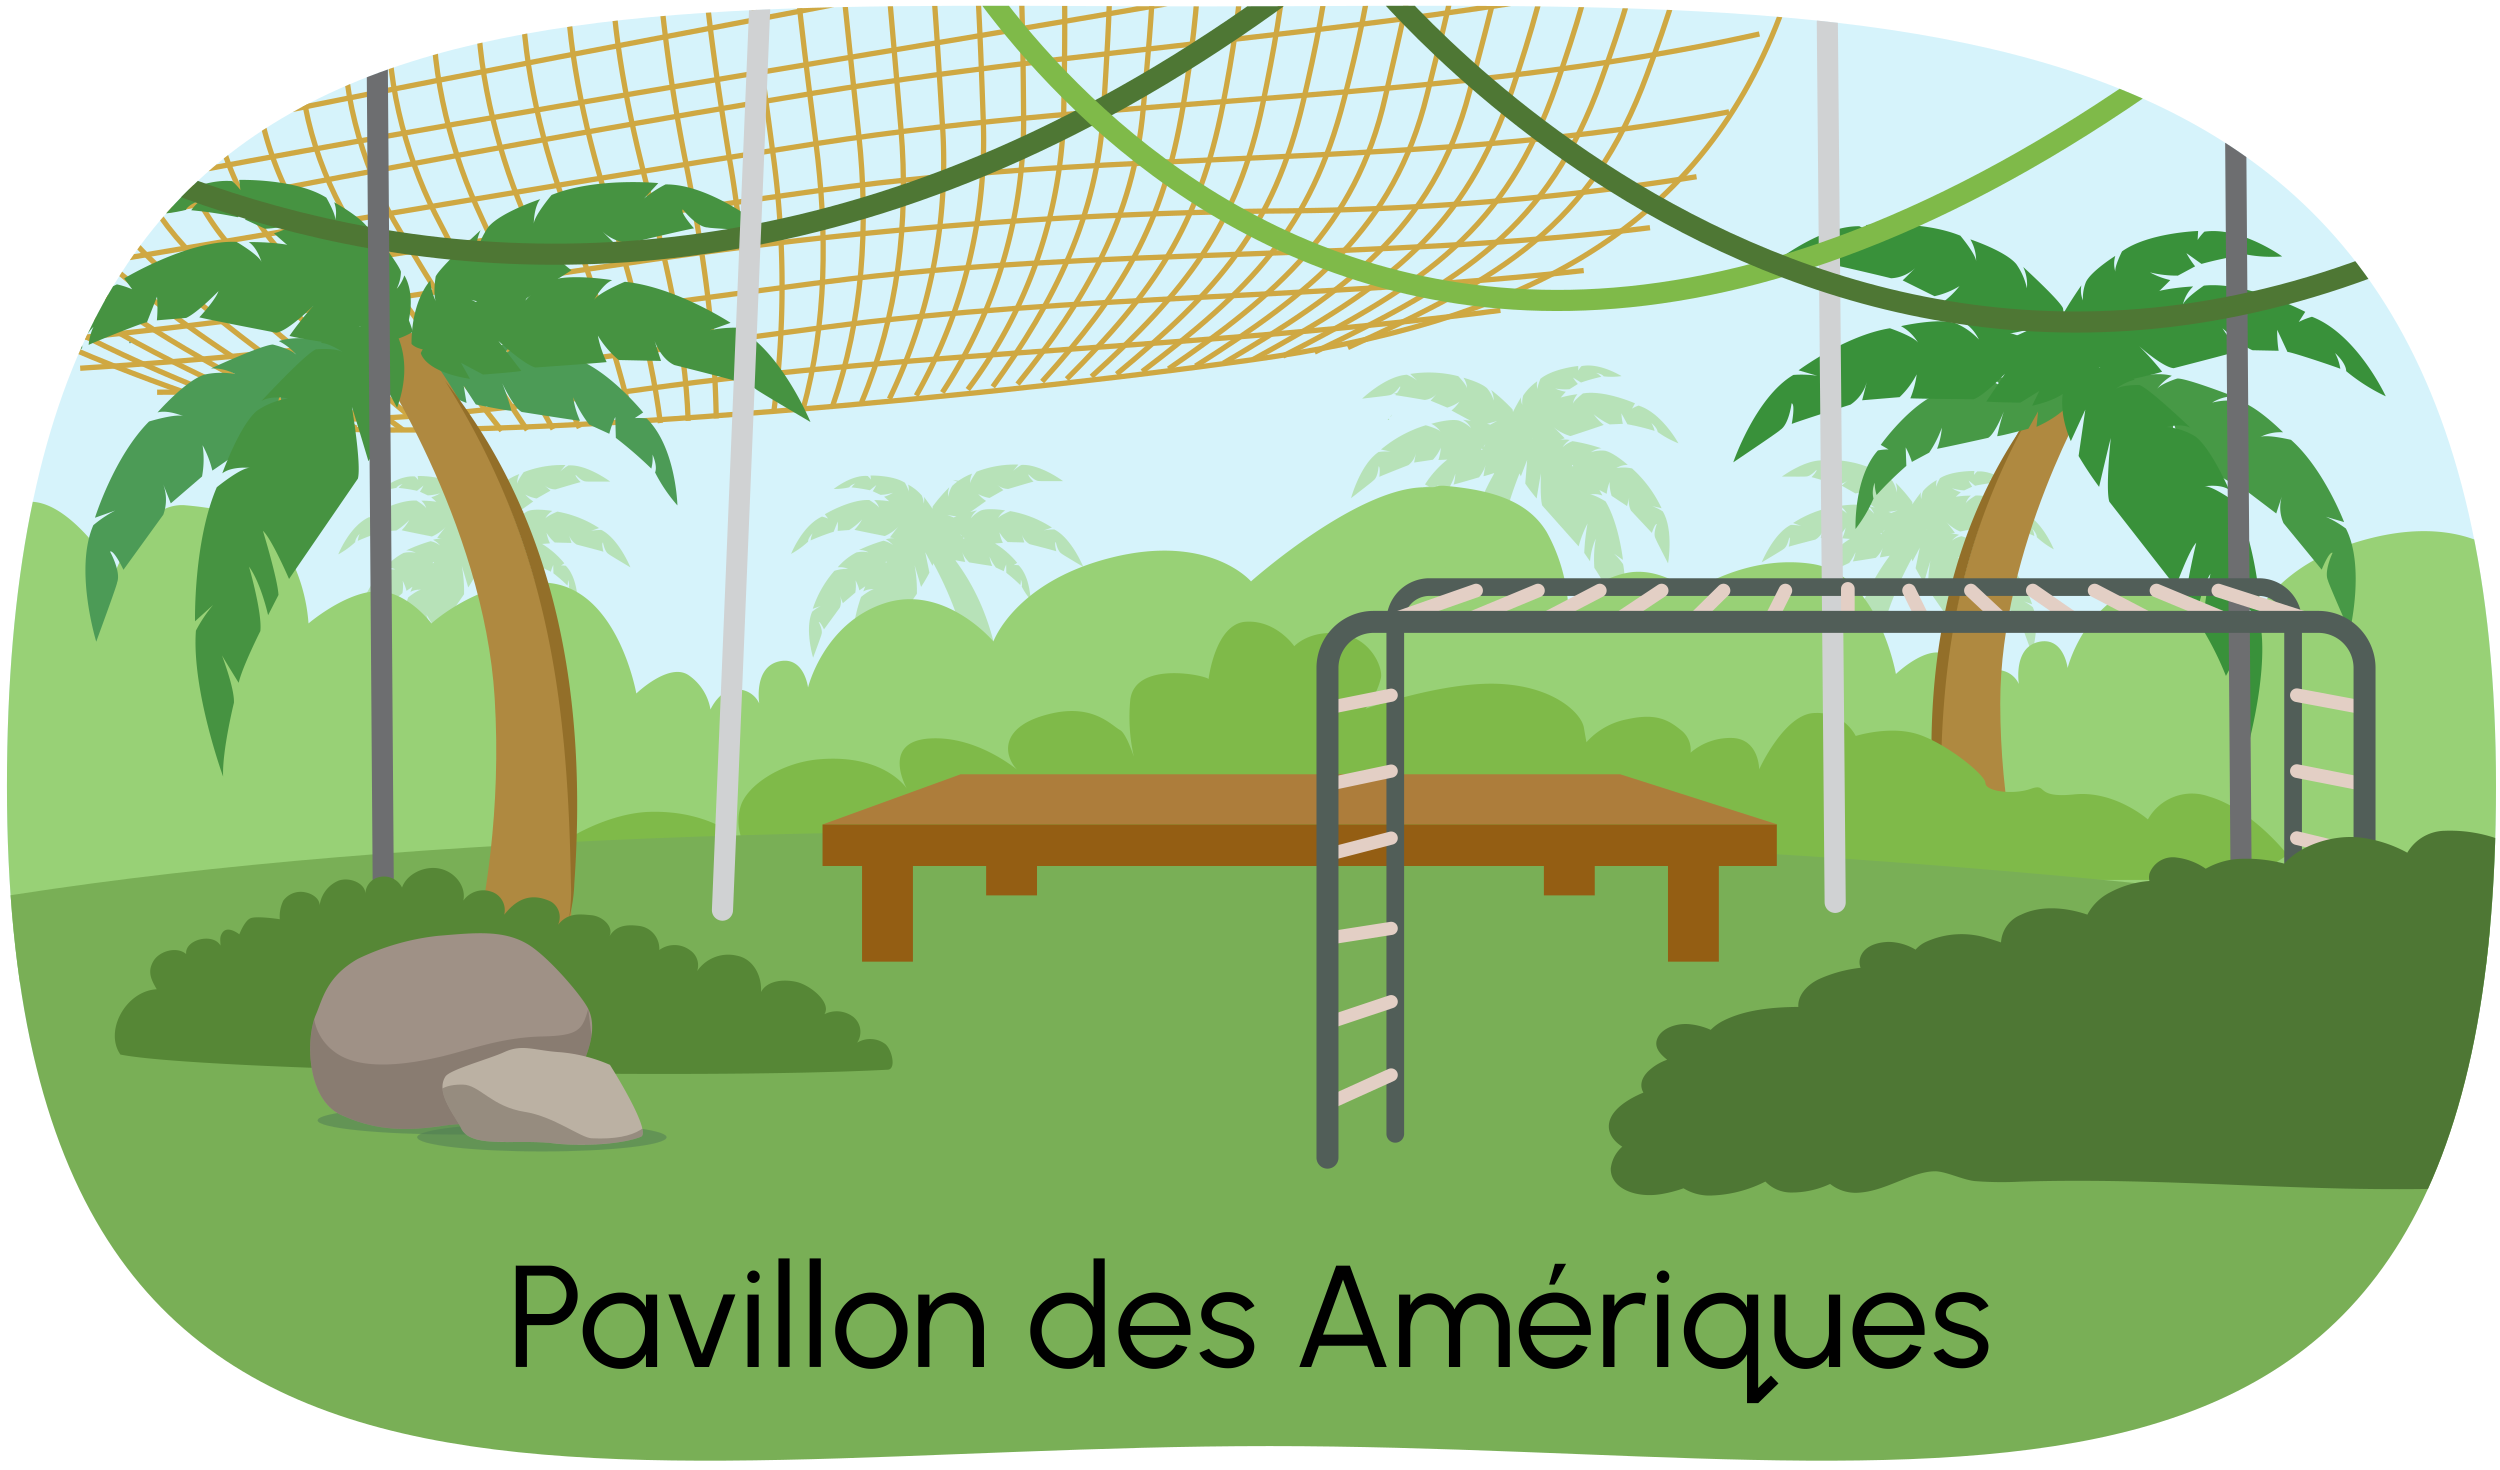 <svg xmlns="http://www.w3.org/2000/svg" xmlns:xlink="http://www.w3.org/1999/xlink" width="380" height="223.423" viewBox="0 0 380 223.423">
  <defs>
    <clipPath id="a">
      <path d="M-398.944,129.54c0,135.973,87.435,107.936,191.91,107.936S-20.607,265.513-20.607,129.54-112.154,1.979-216.629,1.979-398.944-6.434-398.944,129.54Z" fill="none"/>
    </clipPath>
    <clipPath id="b">
      <path d="M1.056,119.505c0,126.352,87.435,100.3,191.91,100.3s186.427,26.053,186.427-100.3S287.846.971,183.371.971,1.056-6.846,1.056,119.505Z" fill="none"/>
    </clipPath>
    <clipPath id="c">
      <path d="M48.024,154.205c-1.6,3.712-1.4,12.865,3.792,15.251s9.815,2.515,15.368,1.681c7.83-1.176,16.9,1.479,18.96-3.976,1.408-3.733,5.344-9.455,3.273-13.8-.892-1.873-6.069-7.993-9.252-9.871-3.786-2.234-8.267-1.676-13.58-1.244a37.237,37.237,0,0,0-12.195,3.505C49.637,148.46,49.038,151.849,48.024,154.205Z" fill="#9f9186"/>
    </clipPath>
    <clipPath id="d">
      <path d="M97.393,172.8c-3.092,1.214-9.244,1.459-13.332.983-5.766-.67-12.446.843-13.961-2.266-1.036-2.127-3.934-5.388-2.409-7.867.657-1.067,6.63-2.666,8.973-3.737,2.788-1.273,4.566-.225,8.478.022a23.949,23.949,0,0,1,7.571,1.925S99.2,172.084,97.393,172.8Z" fill="#bbb1a3"/>
    </clipPath>
    <clipPath id="e">
      <path d="M401.056,119.505c0,126.352,87.435,100.3,191.91,100.3s186.427,26.053,186.427-100.3S687.846.971,583.371.971,401.056-6.846,401.056,119.505Z" fill="none"/>
    </clipPath>
  </defs>
  <g clip-path="url(#a)">
    <g>
      <g>
        <path d="M-70.566,132.565s1.724-10.244,9.436-9.65c2.788.214,5.576,5.361,5.576,5.361s1.747-5.4,4.8-5.1,5.574,1.06,6.9,3.481a14.273,14.273,0,0,1,1.46,5.449s2.389-2.27,4.513-2.422,3.849,2.422,3.849,2.422,3.716-3.784,8.229-3.027,5.707,8.324,5.707,8.324,2.256-2.421,3.583-1.362a4.046,4.046,0,0,1,1.46,2.573s.664-1.665,1.858-1.513a1.667,1.667,0,0,1,1.46,1.059s-.4-2.724,1.327-3.178,1.991,1.967,1.991,1.967,1.062-4.843,5.176-6.356,7.433,2.875,7.433,2.875,1.46-4.54,8.1-6.357,9.423,1.817,9.423,1.817,7.034-6.963,11.679-7.114,5.575,1.665,5.575,1.665l-7.45,30.1s-47.232-1.5-47.5-2.1-47.175.533-47.722.6C-77.134,153.784-70.566,132.565-70.566,132.565Z" fill="#64753e"/>
        <path d="M-406.51,145.232s63.406,5.908,109.042,5.695,69.98-2.32,85.857-1.8,58.069,1.247,83.281,2.473,149.073,1.619,149.073,1.619l-158.62-14.138Z" fill="#64753e"/>
      </g>
      <path d="M-221.895-4.087l-261.1-.758,2.948,29.816,3.65,31.787a82.277,82.277,0,0,0,11.946-3.784c5.309-2.271,8.628-16.272,8.628-16.272s4.977,9.46,11.614,8.325,14.933-12.866,14.6-11.731a21.068,21.068,0,0,0,1.328,12.866c2.654,5.677,7.632,5.3,12.278,4.163s7.964-11.353,7.964-11.353c2.986,3.406,8.628,4.92,14.6,3.028s5.309-7.947,5.309-7.947l2.987,6.055s5.641,6.054,12.61,5.3,10.287-7.19,11.946-6.433,3.982,4.92,7.3,4.541,6.637-4.541,6.637-4.541a12.141,12.141,0,0,0,1.991,6.055c1.991,3.027,5.641,4.163,9.624,3.784s5.192-8.7,5.192-8.7,2.86,5.362,11.068,4.535c4.637-.468,9.623-5.677,9.623-5.677s-.664,6.055,3.65,7.947,8.628-6.433,8.628-6.433,1.991,7.568,5.641,7.568,6.637-5.392,6.637-5.392,3.982,6.149,8.628,4.636,4.978-14.759,4.978-14.759C-268,43.892-255.1,49.522-249.749,49.568a45.841,45.841,0,0,0,22.54-6.2s-.559,6.271,1.751,7.833c4.84,3.272,6.969-11.661,6.969-11.661s4.977,9.461,11.614,8.325,14.933-12.866,14.6-11.731A21.076,21.076,0,0,0-190.947,49c2.655,5.676,7.633,5.3,12.279,4.162s7.964-11.352,7.964-11.352c2.986,3.405,8.628,4.919,14.6,3.027s5.309-7.947,5.309-7.947l2.987,6.055s5.641,6.055,12.61,5.3,10.287-7.19,11.946-6.433,3.982,4.919,7.3,4.541,6.637-4.541,6.637-4.541a12.139,12.139,0,0,0,1.991,6.054c1.991,3.028,5.641,4.163,9.623,3.785s7.965-10.218,7.965-10.218,3.65,5.677,8.3,6.055,9.623-5.676,9.623-5.676-.664,6.054,3.65,7.946,8.628-6.433,8.628-6.433,1.991,7.569,5.641,7.569S-47.26,45.5-47.26,45.5s3.982,6.15,8.628,4.636,4.978-14.759,4.978-14.759C-30.668,46.725-17.726,53.158-12.417,52.4S2.516,35.751,2.516,35.751L15.95-1.814Z" fill="#387356"/>
      <g>
        <path d="M-53.061,194.308s0-21.013,9.956-39.084,9.955-23.535,8.461-38.244-6.125-71.4-14.1-93.279c-1.528-4.193,5.983.143,9.965,2.244S-25.017,64.5-24.52,67.858s1,6.3,1,6.3-1-1.681,15.43-12.188S2.415,28.75,2.415,28.75l6.644,1.122S6.4,61.284-7.6,69.959C-15.561,74.9-21.7,107.734-20.209,111.517s1.992,13.448,1.992,22.274-4.48,23.955-2.987,31.94,6.969,26.056,6.969,26.056S-36.137,194.308-53.061,194.308Z" fill="#514b3d"/>
        <g opacity="0.37">
          <path d="M-13.738,192.207s-4.355.5-10.675,1.056c-.719-4.71-3.009-19.6-4.257-26.272-1.494-7.985,7.466-26.056,7.466-34.882s-.5-17.651-1.991-21.433,4.144-37.26,12.613-41.557C7.066,60.162,8.277,29.2,6.4,29.872L7.73,20.336c2.671-.87,5.315,3.365,5.315,3.365l-2.657,5.61S7.73,61.845-7.1,70.379c-8.164,4.7-14.106,37.775-12.613,41.558s1.991,13.448,1.991,22.274-4.48,23.955-2.986,31.94S-13.738,192.207-13.738,192.207Z" fill="#3a362e"/>
        </g>
      </g>
      <path d="M33.286-7.121c-80.452-8.058-432.374-7.573-432.374-7.573l-162.771-.758s29.323,41.064,35.3,43.713,6.636-4.541,6.636-4.541,3.651,9.839,10.287,7.19a12.03,12.03,0,0,0,7.633-8.325s2.654,11.731,8.959,11.731,8.96-6.434,8.96-6.434,1.364,2.371,5.641,5.3a16.932,16.932,0,0,0,17.92.757c5.973-3.406.663-11.352.663-11.352s1.814,14.774,39.321,11.21c18.156-1.726,36.093-12.131,46.69-15.146,4.487,5.445,8.294,9.586,10.06,10.369,5.974,2.649,6.637-4.541,6.637-4.541s3.65,9.839,10.287,7.19a12.03,12.03,0,0,0,7.633-8.325s2.654,11.731,8.959,11.731,8.96-6.433,8.96-6.433,1.363,2.371,5.641,5.3a16.931,16.931,0,0,0,17.92.757,6.23,6.23,0,0,0,1.293-.971,10.68,10.68,0,0,0,2.737,1.742c4.977,2.271,8.715-1.4,8.715-5.945,0-.831.019-1.651.055-2.409q.745.091,1.552.173c1.267,4.226,4.951,7.717,7.6,7.046,2.987-.757,5.31-5.3,5.31-5.3s-2.655,6.433,2.654,8.7c2,.856,3.248-.387,4.114-2.287a3.76,3.76,0,0,0,.587.332c1.344.6,3.024.223,4.818-.7,1.822,2.3,3.677,2.581,5.867,1.748,3.986-1.515,1.329-7.576,1.329-7.576s1.993,5.3,5.315,4.546c2.657-.758,2.648-8.21,3.053-8.26-.4,6.744,5.583,3.608,5.583,3.714,0,3.03.338,9.469,5.315,8.334a9.643,9.643,0,0,0,6.644-5.3l.868-5.081c1.454,2.785,3.627,5.443,6.627,5.443,6.305,0,8.96-6.434,8.96-6.434s1.364,2.371,5.641,5.3a16.932,16.932,0,0,0,17.92.757,5.448,5.448,0,0,0,2.774-5.833c13.481-1.152,21.728-11.495,21.728-11.495s3.342,9.821,12.867,11.354c8.983,1.446,20.645-4.536,20.942-3.858,3.322,7.576,23.253,12.578,23.253-1.515,0-.758,19.931,12.122,39.862-.758,2.888,1.673,13.952,15.153,28.568-1.515,0,0,4.651,24.244,26.575,9.849,2.879-1.89,40.051,5.068,42.241,5.072C32.76,30.124,34.482-7,33.286-7.121Zm-330.053,31a1.085,1.085,0,0,1,.444.827C-296.487,24.376-296.641,24.094-296.767,23.876Z" fill="#47855e"/>
      <path d="M3.309,133.618a69.684,69.684,0,0,0-14.4,28.4,100.415,100.415,0,0,0-2.575,21.13c-.515-11.55-1.628-33.994-2.742-40.117a52.507,52.507,0,0,0-3.8-12.911s-.759,37.214-1.519,47.846a107.719,107.719,0,0,1-2.278,16.709s-3.038-15.19-8.354-25.822-15.19-25.822-15.19-25.822,13.671,35.7,13.671,43.289v7.595s-3.8-15.949-10.633-23.543l-6.835-7.595s7.595,18.987,8.354,25.822l.76,6.835s-4.557-9.873-21.265-25.062-23.476-13.038-23.476-13.038,23.365,13.082,29.551,28.227c.579,1.416,4.868,12.621,5.254,13.9-.791.48-12.05-4.732-13.829,1.749,0,0-3.728-10.248-10.3-16.772s-11.014-8-11.014-8,13.26,15.289,16.75,28.461c0,0-5.811-9.607-16.223-13.806,0,0,7.051,8.085,10.177,14.53s.422,8.815.422,8.815l13.909.231,65.753,6.5s-8.816-44.2-6.979-61.426C-1.692,142.771,3.309,133.618,3.309,133.618ZM-7.925,216.509a18.265,18.265,0,0,1,.568-10.054c2.388-7.544,5.11-10.854,5.536-11.342C1.98,207.717-3.122,213.715-7.925,216.509Z" fill="#6dcc86"/>
    </g>
  </g>
  <g clip-path="url(#b)">
    <g>
      <rect x="-8.729" y="0.822" width="394.64" height="160.408" fill="#d6f3fb"/>
      <g opacity="0.5">
        <path d="M297.317,88.492l.082,0,.186-.248S297.481,88.346,297.317,88.492Z" fill="#98d176"/>
        <path d="M303.958,88.147l.02.035.034.006Z" fill="#98d176"/>
        <path d="M297.129,88.854c-.031-.036-.066-.073-.1-.11l-.116.1c.053.029.106.059.158.092Z" fill="#98d176"/>
        <path d="M299.539,85.309s-.7.15-1.4.226c.159.057.305.113.427.166C298.949,85.547,299.344,85.389,299.539,85.309Z" fill="#98d176"/>
        <path d="M308.874,92.413c-.041,0-.079,0-.117.006l0,.119c.05.012.1.025.151.04C308.894,92.521,308.884,92.466,308.874,92.413Z" fill="#98d176"/>
        <polygon points="304.396 84.653 304.388 84.651 304.396 84.653 304.396 84.653" fill="#98d176"/>
        <path d="M307.664,91.425l1.22.431a16.6,16.6,0,0,0-3.278-5.766,5.7,5.7,0,0,0-2.088-.3,2.971,2.971,0,0,1,1.576-.24,9.456,9.456,0,0,0-2.845-2.263,4.607,4.607,0,0,0-1.842-.016,2.851,2.851,0,0,1,1.462-.349,24.264,24.264,0,0,0-3.725-1.417,3.74,3.74,0,0,0-1.431.649,3.465,3.465,0,0,1,1.071-.854,3.666,3.666,0,0,0-1.293-.166c.285-.054.523-.105.651-.145,0,0-.908-1.251-1.348-1.707a6.364,6.364,0,0,0,2.147,1.513s3.938-.777,4.613-.948a6.96,6.96,0,0,1-1.162-1.569,10.241,10.241,0,0,0,1.951,1.6l1.761.137a8.023,8.023,0,0,1-.015-1.424l.616,1.55a32.723,32.723,0,0,1,3.507,1.325,3.423,3.423,0,0,0-.3-1.085s.706.7.684,1.269a12.559,12.559,0,0,0,2.581,1.853s-1.694-4.3-4.69-5.664a4.846,4.846,0,0,0-.916.3l.478-.659s-3.854-2.3-6.76-2.159c0,0-1.389.821-1.5,1.242a2.472,2.472,0,0,1,.773-1.227,14.783,14.783,0,0,0-2.293.17c.357-.313.657-.578.774-.69a5.27,5.27,0,0,1-1.343-.6,7.718,7.718,0,0,0,1.871.324l1.2-.563a6.081,6.081,0,0,1-.538-.927l.979.786a24.894,24.894,0,0,1,2.787-.433s-.381-.512-.6-.6c0,0,.725.2.919.577a9.443,9.443,0,0,0,2.378.257s-2.705-2.19-5.172-1.971a3.687,3.687,0,0,0-.488.538l.069-.609s-3.378-.079-5.228,1.093c0,0-.605,1.053-.523,1.371a1.865,1.865,0,0,1,.051-1.091,7.2,7.2,0,0,0-2.081,1.646,2.939,2.939,0,0,0-.277,1.239,1.784,1.784,0,0,1-.047-1.027s-.854,1.1-1.31,1.823c-.009-.2-.025-.346-.025-.346a23.576,23.576,0,0,0-2.532-2.933,2.77,2.77,0,0,1,.166,1.452,4.47,4.47,0,0,0-.626-1.677A9.2,9.2,0,0,0,284.67,71.3a2.9,2.9,0,0,1,.3,1.52c.035-.465-.968-1.808-.968-1.808a16.13,16.13,0,0,0-6.358-1.079l.8.972a6.878,6.878,0,0,0-1.239-.916c-2.811-.192-6.349,2.453-6.349,2.453,1.115,0,3.618.027,3.658-.018.669.031,1.568-1,1.568-1,.191.173-.738,1.1-.738,1.1.746.18,3.813,1.107,3.813,1.107a2.558,2.558,0,0,0,1.685-.616c-.753.668-.914.8-.914.8l2.1,1.189a5.5,5.5,0,0,0,1.73-.586,6.008,6.008,0,0,1-1.2,1.038c.349.264,1.548,1.105,2.405,1.7-.593-.166-1.041-.28-1.041-.28a2.919,2.919,0,0,1,.944,1.222,4.711,4.711,0,0,0-1.482-1.175c-1.128-.465-3.736-.024-3.736-.024a3.063,3.063,0,0,1,1.106,1.208c-.223-.439-1.864-1.106-1.864-1.106a17.045,17.045,0,0,0-6.34,2.5l1.254.442a7.286,7.286,0,0,0-1.622-.151c-2.648,1.362-4.4,5.689-4.4,5.689,1.012-.6,3.287-1.954,3.3-2.016.621-.338.872-1.759.872-1.759.268.052-.067,1.395-.067,1.395.772-.245,4.053-1.083,4.053-1.083a2.7,2.7,0,0,0,1.188-1.478c-.317,1.016-.387,1.227-.387,1.227l2.544-.069a5.8,5.8,0,0,0,1.245-1.476,6.353,6.353,0,0,1-.521,1.6c.213.022.662.057,1.19.095a13.337,13.337,0,0,0-3.368,2.942l.511.339a3.689,3.689,0,0,0-.725.028c-1.754,1.749-1.814,5.229-1.814,5.229a9.468,9.468,0,0,0,1.332-1.987,1.743,1.743,0,0,1,.147-1.075,2.576,2.576,0,0,0,.078.843,24.674,24.674,0,0,1,2.122-1.858l.026-1.255a6.075,6.075,0,0,1,.365,1.007l1.205-.56a7.723,7.723,0,0,0,.954-1.642,5.25,5.25,0,0,1-.406,1.412c.521-.058,3.5-.548,3.5-.548a4.8,4.8,0,0,0,1.115-1.632c-.19.437-.5,1.559-.5,1.559.242-.015.945-.149,1.48-.256l-.12.206c-6.229,8.441-7.7,19.017-6.9,29.305a14.9,14.9,0,0,0,.188,1.575c.1,5.279.368,9.917.368,9.917l8.059.488a52.531,52.531,0,0,1-3.888-23.144c.4-7.211,3.608-14.151,5.64-17.886.042.134.082.267.134.406l1.1-2.075-.631,3.11a24.437,24.437,0,0,0,1.27,2.168s.784-2.68.976-3.266a21.327,21.327,0,0,0-.339,4.308s3.688,5.314,4.169,6.011a15.034,15.034,0,0,1,1.555-2.9,28.414,28.414,0,0,0-.915,3.861l.63,1.211a9.74,9.74,0,0,1,1.132-2.921,15.936,15.936,0,0,0-.661,3.872,21.7,21.7,0,0,1,1.318,3.1s.814-1.323,1-1.655a10.925,10.925,0,0,0-.706,2.853,21.877,21.877,0,0,1,.673,4.432s1.871-5.207,1.589-8.777a8.608,8.608,0,0,0-1.041-1.538l1.091.975a23.3,23.3,0,0,0-1.349-8.046s-1.5-1.217-2.016-1.153a2.785,2.785,0,0,1,1.682.321s-.121-.328-.318-.791c.4.279.744.513.912.622a6.2,6.2,0,0,1,.581-1.528,5.648,5.648,0,0,0,.041,1.878l1.887,1.607s.075-.2.456-1.167a2.63,2.63,0,0,0,0,1.846l2.41,3.3s.566-1.222.8-1.1c0,0-.678,1.231-.413,1.866-.028.055.872,2.467,1.269,3.543,0,0,1.313-4.35.139-7A7.093,7.093,0,0,0,307.664,91.425Zm-21.351-10.65-.082-.005c.164-.146.268-.243.268-.243Zm-.373.247a1.5,1.5,0,0,1,.1.11l-.06.079c-.053-.032-.105-.063-.159-.091Zm6.932-.6.054.041-.035-.006Zm4.8,4.272c.038,0,.076-.005.117-.006.009.053.02.108.031.165-.051-.015-.1-.028-.152-.04Zm-4.361-7.766h0l-.008,0Zm-4.858.656c-.194.08-.59.237-.977.392-.122-.053-.268-.109-.427-.167C287.75,77.737,288.452,77.587,288.452,77.587Z" fill="#98d176"/>
      </g>
      <g>
        <g>
          <g>
            <path d="M-20.9,25.642c-1.849,7.222,4.771,13.282,15.363,19.246,14.526,8.178,30.194,13.756,46.045,19" fill="none" stroke="#cfa842" stroke-miterlimit="10" stroke-width="0.803"/>
            <path d="M-14.251,23.435C-16.095,31.046-9.915,37.606.2,43.959c13.646,8.576,28.534,14.612,43.64,20.3" fill="none" stroke="#cfa842" stroke-miterlimit="10" stroke-width="0.803"/>
            <path d="M-7.595,21.246C-9.422,29.233-3.664,36.274,5.971,43.009c12.78,8.934,26.887,15.432,41.246,21.57" fill="none" stroke="#cfa842" stroke-miterlimit="10" stroke-width="0.803"/>
            <path d="M-.93,19.076c-1.8,8.35,3.554,15.853,12.718,22.961,11.933,9.256,25.257,16.218,38.865,22.814" fill="none" stroke="#cfa842" stroke-miterlimit="10" stroke-width="0.803"/>
            <path d="M5.742,16.927c-1.76,8.7,3.209,16.646,11.906,24.118a187.552,187.552,0,0,0,36.5,24.03" fill="none" stroke="#cfa842" stroke-miterlimit="10" stroke-width="0.803"/>
            <path d="M12.422,14.8c-1.71,9.035,2.895,17.409,11.13,25.235A186.711,186.711,0,0,0,57.69,65.252" fill="none" stroke="#cfa842" stroke-miterlimit="10" stroke-width="0.803"/>
            <path d="M19.108,12.691C17.46,22.049,21.719,31.148,29.5,39,39.2,48.8,49.831,57.1,61.291,65.383" fill="none" stroke="#cfa842" stroke-miterlimit="10" stroke-width="0.803"/>
            <path d="M25.8,10.606c-1.672,9.205,3.7,20.832,9.688,27.346A287.464,287.464,0,0,0,64.947,65.469" fill="none" stroke="#cfa842" stroke-miterlimit="10" stroke-width="0.803"/>
            <path d="M32.5,8.544c-1.584,9.381,3.3,21.345,9.024,28.34A306.335,306.335,0,0,0,68.66,65.509" fill="none" stroke="#cfa842" stroke-miterlimit="10" stroke-width="0.803"/>
            <path d="M39.2,6.506c-1.483,9.579,2.956,21.821,8.4,29.293A344.064,344.064,0,0,0,72.428,65.505" fill="none" stroke="#cfa842" stroke-miterlimit="10" stroke-width="0.803"/>
            <path d="M45.908,4.493c-1.373,9.8,2.668,22.258,7.814,30.205,6.82,10.533,14.612,20.7,22.529,30.76" fill="none" stroke="#cfa842" stroke-miterlimit="10" stroke-width="0.803"/>
            <path d="M52.619,2.505c-1.251,10.033,2.434,22.653,7.271,31.076,6.143,10.7,13.252,21.3,20.241,31.787" fill="none" stroke="#cfa842" stroke-miterlimit="10" stroke-width="0.803"/>
            <path d="M59.334.543c-1.118,10.283,2.255,22.986,6.786,31.9,5.544,10.906,11.9,21.893,17.947,32.795" fill="none" stroke="#cfa842" stroke-miterlimit="10" stroke-width="0.803"/>
            <path d="M66.052-1.392c-.975,10.546,2.128,23.279,6.34,32.681C77.385,42.433,83.089,53.7,88.06,65.064" fill="none" stroke="#cfa842" stroke-miterlimit="10" stroke-width="0.803"/>
            <path d="M72.772-3.3c-.819,10.818,2.053,23.535,5.935,33.422,4.475,11.4,9.545,22.942,13.4,34.727" fill="none" stroke="#cfa842" stroke-miterlimit="10" stroke-width="0.803"/>
            <path d="M79.494-5.177c-.651,11.1,2.029,23.756,5.569,34.123,3.987,11.677,8.429,23.5,11.151,35.651" fill="none" stroke="#cfa842" stroke-miterlimit="10" stroke-width="0.803"/>
            <path d="M86.218-7.026c-.47,11.373,2.054,23.948,5.241,34.784C94.983,39.738,98.8,51.84,100.377,64.3" fill="none" stroke="#cfa842" stroke-miterlimit="10" stroke-width="0.803"/>
            <path d="M92.943-8.845C92.667,2.8,95.088,15.348,97.9,26.561c3.061,12.228,6.27,24.688,6.7,37.412" fill="none" stroke="#cfa842" stroke-miterlimit="10" stroke-width="0.803"/>
            <path d="M99.668-10.633a257.819,257.819,0,0,0,4.7,35.988c2.557,13.086,4.273,24.867,4.5,38.25" fill="none" stroke="#cfa842" stroke-miterlimit="10" stroke-width="0.803"/>
            <path d="M106.393-12.39c.779,12.45,2.5,24.3,4.49,36.531A171.8,171.8,0,0,1,113.206,63.2" fill="none" stroke="#cfa842" stroke-miterlimit="10" stroke-width="0.803"/>
            <path d="M113.117-14.114c.888,12.511,2.706,24.8,4.316,37.035a146.776,146.776,0,0,1,.164,39.837" fill="none" stroke="#cfa842" stroke-miterlimit="10" stroke-width="0.803"/>
            <path d="M119.9-15.847c.977,12.606,2.518,25.015,4.12,37.543,1.731,13.524,1.675,27.349-1.973,40.585" fill="none" stroke="#cfa842" stroke-miterlimit="10" stroke-width="0.803"/>
            <path d="M126.7-17.558c1.129,12.737,2.482,25.47,3.845,38.148,1.487,13.837.62,27.917-4,41.157" fill="none" stroke="#cfa842" stroke-miterlimit="10" stroke-width="0.803"/>
            <path d="M133.481-19.211c1.258,12.954,2.376,25.991,3.469,38.867,1.2,14.087-.478,28.348-6,41.518" fill="none" stroke="#cfa842" stroke-miterlimit="10" stroke-width="0.803"/>
            <path d="M140.235-20.81c1.373,13.252,2.216,26.535,3.01,39.683a82.811,82.811,0,0,1-8.061,41.764" fill="none" stroke="#cfa842" stroke-miterlimit="10" stroke-width="0.803"/>
            <path d="M146.97-22.358c1.478,13.625,2.016,27.092,2.482,40.578a78.665,78.665,0,0,1-10.184,41.913" fill="none" stroke="#cfa842" stroke-miterlimit="10" stroke-width="0.803"/>
            <path d="M153.689-23.859c1.577,14.064,1.792,27.654,1.9,41.537A75.261,75.261,0,0,1,143.233,59.66" fill="none" stroke="#cfa842" stroke-miterlimit="10" stroke-width="0.803"/>
            <path d="M160.394-25.316c1.678,14.556,1.559,28.215,1.286,42.543A72.45,72.45,0,0,1,147.1,59.214" fill="none" stroke="#cfa842" stroke-miterlimit="10" stroke-width="0.803"/>
            <path d="M167.088-26.73c2.691,14.346,1.488,29.64.647,43.579-.968,16.038-7.332,28.812-16.831,41.942" fill="none" stroke="#cfa842" stroke-miterlimit="10" stroke-width="0.803"/>
            <path d="M173.772-28.1c2.981,14.672,1.263,30.447,0,44.629-1.458,16.39-8.667,28.978-19.114,41.861" fill="none" stroke="#cfa842" stroke-miterlimit="10" stroke-width="0.803"/>
            <path d="M180.449-29.438c3.284,15,1.863,30.759-.636,45.68C176.81,34.176,170.588,44.5,158.4,58" fill="none" stroke="#cfa842" stroke-miterlimit="10" stroke-width="0.803"/>
            <path d="M187.119-30.734c3.609,15.316,1.743,31.548-1.251,46.712-3.636,18.414-10.463,28.371-23.733,41.641" fill="none" stroke="#cfa842" stroke-miterlimit="10" stroke-width="0.803"/>
            <path d="M193.782-31.993c4.041,15.936,1.38,32.324-1.827,47.713-3.888,18.652-11.7,28.5-26.053,41.523" fill="none" stroke="#cfa842" stroke-miterlimit="10" stroke-width="0.803"/>
            <path d="M200.44-33.214c4.442,16.262,1.293,33.079-2.353,48.665-4.478,19.139-12.94,28.654-28.366,41.413" fill="none" stroke="#cfa842" stroke-miterlimit="10" stroke-width="0.803"/>
            <path d="M207.091-34.4c4.884,16.554,1.248,33.805-2.812,49.554-5.064,19.64-14.169,28.826-30.664,41.319" fill="none" stroke="#cfa842" stroke-miterlimit="10" stroke-width="0.803"/>
            <path d="M213.735-35.54c5.374,16.8.5,34.129-3.19,50.365-4.472,19.686-16.634,30.066-32.939,41.247" fill="none" stroke="#cfa842" stroke-miterlimit="10" stroke-width="0.803"/>
            <path d="M220.372-36.644c5.915,17,.537,34.684-3.475,51.083-4.96,20.268-17.985,30.318-35.179,41.205" fill="none" stroke="#cfa842" stroke-miterlimit="10" stroke-width="0.803"/>
            <path d="M227-37.7c6.518,17.128.655,35.17-3.651,51.693-5.438,20.869-19.309,30.59-37.373,41.2" fill="none" stroke="#cfa842" stroke-miterlimit="10" stroke-width="0.803"/>
            <path d="M233.613-38.722c7.186,17.182,1.629,36.09-3.705,52.181C222.771,34.99,211.016,43.408,190.4,54.681" fill="none" stroke="#cfa842" stroke-miterlimit="10" stroke-width="0.803"/>
            <path d="M240.214-39.693c7.926,17.147,1.928,36.473-3.623,52.532C228.965,34.906,216.572,43.1,195,54.128" fill="none" stroke="#cfa842" stroke-miterlimit="10" stroke-width="0.803"/>
            <path d="M246.8-40.613c8.742,17.008,2.326,36.75-3.393,52.732-8.084,22.594-21.108,30.593-43.585,41.4" fill="none" stroke="#cfa842" stroke-miterlimit="10" stroke-width="0.803"/>
            <path d="M253.363-41.479c9.64,16.751,2.838,36.91-3,52.766-8.5,23.106-22.156,30.946-45.495,41.545" fill="none" stroke="#cfa842" stroke-miterlimit="10" stroke-width="0.803"/>
          </g>
          <g>
            <path d="M-27.214,28.367c96.151-27.854,196.1-40.2,291.525-70.426" fill="none" stroke="#cfa842" stroke-miterlimit="10" stroke-width="0.803"/>
            <path d="M-26.684,32.818C71.408,7.5,173.23-3.458,270.242-32.279" fill="none" stroke="#cfa842" stroke-miterlimit="10" stroke-width="0.803"/>
            <path d="M-24.63,37.068C58.637,18.653,143.428,7.564,226.3-8.278c15.383-2.941,30.558-8.087,45.8-12.2" fill="none" stroke="#cfa842" stroke-miterlimit="10" stroke-width="0.803"/>
            <path d="M-19.756,40.9C27.89,31.367,75.67,22.066,123.617,14.167c49.322-8.126,98.5-9.49,147.227-21.827" fill="none" stroke="#cfa842" stroke-miterlimit="10" stroke-width="0.803"/>
            <path d="M-14.165,44.8C31.961,37.232,78.008,29,124.192,21.808c47.844-7.446,95.691-6.026,143.241-16.642" fill="none" stroke="#cfa842" stroke-miterlimit="10" stroke-width="0.803"/>
            <path d="M-7.155,48.613c44.078-6.064,87.948-13.575,132.01-19.7,46.013-6.393,92.1-3.136,137.962-11.913" fill="none" stroke="#cfa842" stroke-miterlimit="10" stroke-width="0.803"/>
            <path d="M1.887,52.3c31.472-2.716,62.585-7.668,93.775-12.334a707.646,707.646,0,0,1,100.013-7.913,421.785,421.785,0,0,0,62.2-5.19" fill="none" stroke="#cfa842" stroke-miterlimit="10" stroke-width="0.803"/>
            <path d="M12.188,55.972C50.14,53.7,87.636,47.725,125.3,42.869c41.7-5.377,83.752-3.1,125.5-8.257" fill="none" stroke="#cfa842" stroke-miterlimit="10" stroke-width="0.803"/>
            <path d="M23.88,59.617c34.055.021,67.774-5.482,101.446-9.869,38.347-5,76.976-4.349,115.4-8.629" fill="none" stroke="#cfa842" stroke-miterlimit="10" stroke-width="0.803"/>
            <path d="M36.883,63.242c20.5,1.745,40.954-1.314,61.047-4.1,42.9-5.947,86.889-6.27,130.134-11.972" fill="none" stroke="#cfa842" stroke-miterlimit="10" stroke-width="0.803"/>
          </g>
        </g>
        <path d="M44.869,64.777c23.843,2.409,93.687-2.92,145.526-10.1,40.319-5.582,67.552-19.193,80.137-52.176" fill="none" stroke="#cfa842" stroke-miterlimit="10" stroke-width="0.803"/>
      </g>
      <g opacity="0.5">
        <path d="M211.327,63.311l.094-.006c.07-.121.131-.228.175-.3C211.6,63,211.492,63.124,211.327,63.311Z" fill="#98d176"/>
        <path d="M218.764,62.011l.027.036.039,0Z" fill="#98d176"/>
        <path d="M211.166,63.745c-.041-.037-.085-.074-.131-.11l-.118.126c.065.025.128.052.191.082Z" fill="#98d176"/>
        <path d="M213.394,59.42s-.77.264-1.552.446c.187.043.359.086.5.129C212.762,59.768,213.186,59.536,213.394,59.42Z" fill="#98d176"/>
        <path d="M224.889,66.143c-.046.007-.088.015-.13.024l.012.134c.059.007.117.014.176.024C224.927,66.262,224.907,66.2,224.889,66.143Z" fill="#98d176"/>
        <polygon points="218.778 58.013 218.768 58.012 218.778 58.013 218.778 58.013" fill="#98d176"/>
        <path d="M251.122,76.928l1.434.318A18.836,18.836,0,0,0,248.07,71.2a6.465,6.465,0,0,0-2.393-.051,3.378,3.378,0,0,1,1.742-.488s-2.187-1.937-3.517-2.159a5.227,5.227,0,0,0-2.077.235,3.238,3.238,0,0,1,1.6-.595,27.584,27.584,0,0,0-4.393-1.085,4.25,4.25,0,0,0-1.523.928,3.922,3.922,0,0,1,1.089-1.109,4.157,4.157,0,0,0-1.479-.01c.314-.1.575-.19.714-.252,0,0-1.2-1.286-1.755-1.739a7.261,7.261,0,0,0,2.628,1.41s4.331-1.417,5.068-1.7a7.93,7.93,0,0,1-1.525-1.609,11.656,11.656,0,0,0,2.419,1.535l2-.087a9.172,9.172,0,0,1-.213-1.6l.908,1.661a37.451,37.451,0,0,1,4.133,1.012,3.85,3.85,0,0,0-.483-1.182s.893.7.946,1.337a14.293,14.293,0,0,0,3.163,1.733s-2.5-4.617-6.063-5.739a5.565,5.565,0,0,0-.991.467l.449-.808s-4.659-2.066-7.914-1.5c0,0-1.453,1.116-1.523,1.606a2.812,2.812,0,0,1,.7-1.489,16.877,16.877,0,0,0-2.56.506c.36-.4.661-.741.778-.883a5.982,5.982,0,0,1-1.595-.488,8.763,8.763,0,0,0,2.153.108l1.279-.8a6.919,6.919,0,0,1-.733-.97l1.21.751a28.228,28.228,0,0,1,3.082-.87,2.916,2.916,0,0,0-.754-.595s.844.126,1.115.525a10.721,10.721,0,0,0,2.715-.038s-3.35-2.1-6.1-1.51a4.187,4.187,0,0,0-.475.673l-.006-.7s-3.818.374-5.742,1.949c0,0-.537,1.269-.4,1.616a2.115,2.115,0,0,1-.092-1.236A8.145,8.145,0,0,0,231.54,60.1a3.354,3.354,0,0,0-.143,1.434,2.02,2.02,0,0,1-.193-1.151s-.812,1.359-1.227,2.234c-.037-.226-.074-.387-.074-.387a26.757,26.757,0,0,0-3.257-2.957,3.146,3.146,0,0,1,.386,1.613,5.062,5.062,0,0,0-.935-1.8c-.9-.953-3.649-1.668-3.649-1.668A3.286,3.286,0,0,1,223,59.08c-.025-.528-1.339-1.9-1.339-1.9a18.318,18.318,0,0,0-7.313-.343l1.034.986a7.79,7.79,0,0,0-1.522-.863c-3.2.169-6.818,3.636-6.818,3.636,1.257-.147,4.081-.467,4.12-.522.758-.057,1.63-1.339,1.63-1.339.239.169-.681,1.337-.681,1.337.865.1,4.448.724,4.448.724a2.906,2.906,0,0,0,1.815-.926c-.757.856-.92,1.032-.92,1.032l2.524,1.053a6.228,6.228,0,0,0,1.869-.9,6.839,6.839,0,0,1-1.213,1.335c.43.249,1.9,1.032,2.944,1.59-.69-.105-1.211-.173-1.211-.173a3.326,3.326,0,0,1,1.232,1.248,5.364,5.364,0,0,0-1.832-1.121c-1.335-.369-4.213.486-4.213.486a3.475,3.475,0,0,1,1.412,1.21c-.311-.464-2.252-.991-2.252-.991a19.349,19.349,0,0,0-6.8,3.687l1.474.326a8.315,8.315,0,0,0-1.849.053c-2.8,1.9-4.179,7.015-4.179,7.015,1.056-.821,3.436-2.653,3.441-2.725.654-.465.742-2.1.742-2.1.309.023.115,1.582.115,1.582.837-.382,4.419-1.777,4.419-1.777a3.067,3.067,0,0,0,1.136-1.829c-.217,1.189-.268,1.437-.268,1.437l2.858-.427a6.589,6.589,0,0,0,1.2-1.835,7.2,7.2,0,0,1-.367,1.871c.243,0,.754-.027,1.353-.057a15.15,15.15,0,0,0-3.39,3.779l.622.311a4.178,4.178,0,0,0-.814.131c-1.736,2.212-1.326,6.142-1.326,6.142a10.726,10.726,0,0,0,1.228-2.421,1.986,1.986,0,0,1,.019-1.233,2.89,2.89,0,0,0,.2.94,28.392,28.392,0,0,1,2.137-2.386l-.142-1.417a6.91,6.91,0,0,1,.549,1.085l1.281-.8a8.775,8.775,0,0,0,.849-1.982,5.933,5.933,0,0,1-.263,1.647c.579-.136,3.871-1.1,3.871-1.1a5.451,5.451,0,0,0,1.033-1.992c-.155.519-.351,1.825-.351,1.825.271-.049,1.045-.3,1.633-.491-.036.08-.072.167-.108.249-5.861,10.367-6.061,22.486-3.747,33.97a17.3,17.3,0,0,0,.428,1.75c.835,5.935,1.777,11.124,1.777,11.124l9.148-.556a59.647,59.647,0,0,1-7.558-25.547c-.54-8.181,2.123-16.442,3.9-20.93.065.145.129.289.206.438l.954-2.489-.285,3.592a27.915,27.915,0,0,0,1.729,2.269s.515-3.128.652-3.815c0,0-.157,3.967.209,4.9,0,0,4.885,5.483,5.523,6.2a17.141,17.141,0,0,1,1.353-3.486,32.42,32.42,0,0,0-.5,4.477l.877,1.278a11.056,11.056,0,0,1,.874-3.447,18.094,18.094,0,0,0-.213,4.454,24.525,24.525,0,0,1,1.911,3.315s.736-1.6.9-2a12.4,12.4,0,0,0-.4,3.312,24.816,24.816,0,0,1,1.366,4.9s1.4-6.125.586-10.109a9.816,9.816,0,0,0-1.384-1.591l1.364.95s-.57-5.386-2.625-8.882c0,0-1.863-1.166-2.43-1.023a3.167,3.167,0,0,1,1.939.131s-.181-.353-.466-.848c.491.259.908.476,1.112.576a7.053,7.053,0,0,1,.445-1.8,6.413,6.413,0,0,0,.305,2.111l2.346,1.551s.057-.239.354-1.377a2.987,2.987,0,0,0,.25,2.08l3.169,3.384s.469-1.455.751-1.348c0,0-.595,1.48-.209,2.159-.025.066,1.322,2.66,1.916,3.818,0,0,.883-5.082-.8-7.906A8.042,8.042,0,0,0,251.122,76.928ZM225.6,67.856l-.093.006c.165-.186.269-.311.269-.311C225.731,67.628,225.67,67.735,225.6,67.856Zm-.386.33c.046.036.091.073.131.11l-.057.1c-.063-.03-.126-.057-.191-.081Zm7.729-1.624.067.039-.04,0Zm6,4.156.131-.024c.018.059.037.119.058.182-.059-.01-.118-.017-.177-.024Zm-5.98-8.154Zm-5.384,1.407c-.209.116-.632.348-1.048.575-.145-.043-.317-.086-.5-.129C226.8,64.235,227.573,63.971,227.573,63.971Z" fill="#98d176"/>
      </g>
      <g opacity="0.5">
        <path d="M147.042,76.117l-.082,0-.186-.248S146.878,75.972,147.042,76.117Z" fill="#98d176"/>
        <path d="M140.4,75.773l-.019.035-.035.006Z" fill="#98d176"/>
        <path d="M147.23,76.479c.031-.036.066-.073.1-.109l.116.1c-.054.028-.106.058-.159.091Z" fill="#98d176"/>
        <path d="M144.82,72.935s.7.149,1.405.225c-.159.058-.305.114-.427.166C145.41,73.172,145.015,73.014,144.82,72.935Z" fill="#98d176"/>
        <path d="M135.485,80.038l.117.007,0,.119c-.051.012-.1.025-.152.04C135.465,80.147,135.476,80.091,135.485,80.038Z" fill="#98d176"/>
        <polygon points="139.963 72.279 139.971 72.276 139.963 72.279 139.963 72.279" fill="#98d176"/>
        <path d="M123.452,92.976c-1.174,2.649.139,7,.139,7,.4-1.076,1.3-3.488,1.269-3.543.265-.635-.413-1.866-.413-1.866.235-.123.8,1.1.8,1.1l2.41-3.3a2.632,2.632,0,0,0,0-1.846c.38.964.456,1.167.456,1.167L130,90.084a5.664,5.664,0,0,0,.042-1.879,6.19,6.19,0,0,1,.58,1.528c.169-.109.51-.343.912-.622-.2.464-.318.791-.318.791a2.79,2.79,0,0,1,1.682-.32c-.511-.065-2.016,1.152-2.016,1.152a23.3,23.3,0,0,0-1.349,8.046l1.091-.975a8.676,8.676,0,0,0-1.04,1.538c-.283,3.57,1.589,8.778,1.589,8.778a21.9,21.9,0,0,1,.672-4.433,10.925,10.925,0,0,0-.706-2.853c.183.332,1,1.656,1,1.656a21.557,21.557,0,0,1,1.318-3.1,15.936,15.936,0,0,0-.661-3.871,9.76,9.76,0,0,1,1.132,2.921l.63-1.211a28.552,28.552,0,0,0-.915-3.862,15.12,15.12,0,0,1,1.555,2.9c.481-.7,4.168-6.011,4.168-6.011a21.242,21.242,0,0,0-.339-4.307c.192.585.976,3.265.976,3.265a24.437,24.437,0,0,0,1.27-2.168l-.631-3.11,1.1,2.075c.051-.139.092-.272.133-.405,2.033,3.734,5.241,10.675,5.64,17.886a52.533,52.533,0,0,1-3.887,23.143l8.058-.488s.271-4.637.369-9.916a15.186,15.186,0,0,0,.187-1.576c.8-10.288-.665-20.863-6.894-29.3-.04-.068-.081-.139-.121-.2.535.107,1.238.241,1.48.255,0,0-.311-1.122-.5-1.559a4.8,4.8,0,0,0,1.115,1.632s2.981.491,3.5.548a5.275,5.275,0,0,1-.406-1.412,7.743,7.743,0,0,0,.954,1.642l1.2.561a6.075,6.075,0,0,1,.365-1.008l.026,1.255a24.852,24.852,0,0,1,2.123,1.858,2.551,2.551,0,0,0,.077-.843,1.751,1.751,0,0,1,.148,1.076,9.474,9.474,0,0,0,1.331,1.987s-.06-3.481-1.813-5.23a3.706,3.706,0,0,0-.726-.028l.511-.338a13.338,13.338,0,0,0-3.367-2.943c.527-.038.976-.072,1.189-.094a6.367,6.367,0,0,1-.52-1.6,5.814,5.814,0,0,0,1.244,1.476l2.545.069s-.071-.212-.388-1.228a2.708,2.708,0,0,0,1.188,1.479s3.281.838,4.054,1.082c0,0-.336-1.342-.068-1.4,0,0,.251,1.422.873,1.759.012.062,2.288,1.411,3.3,2.016,0,0-1.754-4.327-4.4-5.689a7.286,7.286,0,0,0-1.622.151l1.255-.442a17.041,17.041,0,0,0-6.341-2.5s-1.641.667-1.863,1.106a3.051,3.051,0,0,1,1.105-1.208s-2.608-.442-3.735.023a4.738,4.738,0,0,0-1.483,1.175,2.934,2.934,0,0,1,.944-1.222s-.448.115-1.041.28c.858-.6,2.056-1.44,2.406-1.7a5.991,5.991,0,0,1-1.2-1.039,5.483,5.483,0,0,0,1.73.587l2.094-1.19s-.16-.136-.914-.8a2.559,2.559,0,0,0,1.686.616s3.067-.927,3.812-1.107c0,0-.929-.923-.738-1.1,0,0,.9,1.028,1.568,1,.04.045,2.544.023,3.659.019,0,0-3.538-2.646-6.349-2.454a6.9,6.9,0,0,0-1.24.917l.8-.973a16.15,16.15,0,0,0-6.358,1.079s-1,1.344-.967,1.808a2.884,2.884,0,0,1,.3-1.519,9.2,9.2,0,0,0-3.014,1.847,4.478,4.478,0,0,0-.626,1.677,2.775,2.775,0,0,1,.167-1.452,23.571,23.571,0,0,0-2.533,2.933s-.015.145-.024.346c-.456-.721-1.311-1.822-1.311-1.822a1.778,1.778,0,0,1-.046,1.027A2.95,2.95,0,0,0,140.1,75.3a7.166,7.166,0,0,0-2.08-1.646,1.861,1.861,0,0,1,.051,1.09c.082-.318-.524-1.37-.524-1.37-1.85-1.172-5.227-1.093-5.227-1.093l.068.609a3.657,3.657,0,0,0-.487-.538c-2.467-.22-5.173,1.97-5.173,1.97a9.461,9.461,0,0,0,2.378-.256c.195-.378.919-.578.919-.578-.215.088-.6.6-.6.6a24.8,24.8,0,0,1,2.788.432l.978-.786a6.081,6.081,0,0,1-.538.927l1.2.563a7.708,7.708,0,0,0,1.871-.324,5.245,5.245,0,0,1-1.342.6c.117.111.416.377.774.689a14.79,14.79,0,0,0-2.293-.17,2.477,2.477,0,0,1,.773,1.228c-.114-.422-1.5-1.243-1.5-1.243-2.906-.143-6.76,2.159-6.76,2.159l.478.659a4.927,4.927,0,0,0-.915-.3c-3,1.361-4.691,5.665-4.691,5.665a12.618,12.618,0,0,0,2.582-1.853c-.023-.564.684-1.27.684-1.27a3.4,3.4,0,0,0-.3,1.085,33.192,33.192,0,0,1,3.506-1.325l.617-1.549a8.113,8.113,0,0,1-.015,1.423l1.76-.136a10.3,10.3,0,0,0,1.952-1.6,7,7,0,0,1-1.162,1.568c.674.171,4.613.948,4.613.948a6.4,6.4,0,0,0,2.147-1.512c-.44.455-1.349,1.706-1.349,1.706.128.04.366.091.651.145a3.645,3.645,0,0,0-1.292.167,3.444,3.444,0,0,1,1.07.853,3.74,3.74,0,0,0-1.431-.649,24.264,24.264,0,0,0-3.725,1.417,2.848,2.848,0,0,1,1.462.35,4.59,4.59,0,0,0-1.841.015,9.459,9.459,0,0,0-2.845,2.263,2.977,2.977,0,0,1,1.575.24,5.715,5.715,0,0,0-2.087.3,16.589,16.589,0,0,0-3.279,5.767l1.221-.431A7.078,7.078,0,0,0,123.452,92.976ZM145.939,81.2s.1.1.268.243l-.082,0C146.05,81.35,145.985,81.264,145.939,81.2Zm.674.593c-.054.029-.106.059-.158.092l-.061-.08c.032-.036.067-.073.1-.11Zm-7.067-.66-.034.006.054-.04ZM134.77,85.49l-.151.04c.011-.057.021-.112.031-.165l.116.007Zm4.366-7.887-.008,0h0Zm6.254.884c-.159.057-.3.113-.427.166-.388-.154-.783-.312-.978-.391C143.985,78.262,144.687,78.411,145.39,78.487Z" fill="#98d176"/>
      </g>
      <g opacity="0.5">
        <path d="M73.41,83.062l-.082,0c-.075-.1-.14-.186-.186-.248C73.142,82.819,73.246,82.916,73.41,83.062Z" fill="#98d176"/>
        <path d="M66.769,82.717l-.02.035-.034.006Z" fill="#98d176"/>
        <path d="M73.6,83.424c.032-.037.067-.074.1-.11l.116.1c-.054.028-.106.059-.158.092Z" fill="#98d176"/>
        <path d="M71.188,79.879s.7.15,1.405.225c-.159.058-.305.114-.427.167C71.778,80.117,71.383,79.959,71.188,79.879Z" fill="#98d176"/>
        <path d="M61.853,86.983c.04,0,.079,0,.116.006l0,.119c-.051.012-.1.025-.151.04C61.833,87.091,61.843,87.036,61.853,86.983Z" fill="#98d176"/>
        <polygon points="66.331 79.223 66.339 79.221 66.331 79.223 66.331 79.223" fill="#98d176"/>
        <path d="M54.616,93.053c-1.174,2.65.139,7,.139,7,.4-1.077,1.3-3.489,1.269-3.543.265-.635-.413-1.866-.413-1.866.235-.124.8,1.1.8,1.1l2.41-3.3a2.629,2.629,0,0,0,0-1.846c.381.963.456,1.167.456,1.167l1.887-1.607a5.648,5.648,0,0,0,.041-1.878,6.2,6.2,0,0,1,.581,1.528c.168-.11.51-.344.912-.622-.2.463-.318.791-.318.791a2.785,2.785,0,0,1,1.682-.321c-.511-.065-2.016,1.153-2.016,1.153A23.3,23.3,0,0,0,60.7,98.858l1.091-.975a8.608,8.608,0,0,0-1.041,1.538c-.282,3.57,1.589,8.777,1.589,8.777a21.864,21.864,0,0,1,.673-4.432,10.913,10.913,0,0,0-.706-2.853c.183.331,1,1.655,1,1.655a21.648,21.648,0,0,1,1.318-3.1,15.936,15.936,0,0,0-.661-3.872,9.74,9.74,0,0,1,1.132,2.921l.63-1.211a28.376,28.376,0,0,0-.915-3.861,15.034,15.034,0,0,1,1.555,2.9c.481-.7,4.169-6.011,4.169-6.011a21.327,21.327,0,0,0-.339-4.308c.192.586.976,3.266.976,3.266a24.437,24.437,0,0,0,1.27-2.168L71.8,84.015l1.1,2.075c.052-.138.092-.271.134-.405,2.032,3.735,5.241,10.675,5.64,17.886a52.524,52.524,0,0,1-3.888,23.143l8.059-.487s.27-4.638.368-9.917a14.9,14.9,0,0,0,.188-1.575c.8-10.289-.666-20.864-6.895-29.3l-.12-.206c.535.107,1.238.241,1.48.255,0,0-.311-1.121-.5-1.558a4.8,4.8,0,0,0,1.115,1.632s2.981.49,3.5.548a5.25,5.25,0,0,1-.406-1.412,7.723,7.723,0,0,0,.954,1.642l1.2.56a6.075,6.075,0,0,1,.365-1.007l.026,1.255A24.674,24.674,0,0,1,86.248,89a2.576,2.576,0,0,0,.078-.843,1.743,1.743,0,0,1,.147,1.075,9.468,9.468,0,0,0,1.332,1.987s-.06-3.48-1.814-5.229a3.588,3.588,0,0,0-.725-.028l.511-.339a13.352,13.352,0,0,0-3.368-2.943c.528-.037.977-.072,1.19-.094a6.353,6.353,0,0,1-.521-1.6,5.8,5.8,0,0,0,1.245,1.476l2.544.069s-.07-.211-.387-1.227a2.7,2.7,0,0,0,1.188,1.478s3.281.838,4.053,1.083c0,0-.335-1.343-.067-1.395,0,0,.251,1.421.872,1.758.013.063,2.288,1.412,3.3,2.017,0,0-1.754-4.327-4.4-5.689a7.286,7.286,0,0,0-1.622.151l1.254-.443a17.051,17.051,0,0,0-6.34-2.5s-1.641.667-1.864,1.106a3.056,3.056,0,0,1,1.106-1.208s-2.608-.441-3.736.024a4.711,4.711,0,0,0-1.482,1.175,2.926,2.926,0,0,1,.944-1.223s-.448.115-1.041.28c.857-.6,2.056-1.439,2.405-1.7a6.008,6.008,0,0,1-1.2-1.038,5.5,5.5,0,0,0,1.73.586l2.095-1.189s-.161-.137-.914-.805a2.558,2.558,0,0,0,1.685.616s3.067-.927,3.813-1.107c0,0-.929-.923-.738-1.1,0,0,.9,1.028,1.568,1,.04.044,2.543.023,3.658.018,0,0-3.538-2.646-6.349-2.453a6.878,6.878,0,0,0-1.239.916l.8-.972A16.13,16.13,0,0,0,79.6,71.768s-1,1.343-.968,1.808a2.9,2.9,0,0,1,.3-1.52A9.206,9.206,0,0,0,75.918,73.9a4.478,4.478,0,0,0-.626,1.678,2.77,2.77,0,0,1,.166-1.452,23.576,23.576,0,0,0-2.532,2.933s-.016.145-.025.346c-.456-.721-1.31-1.823-1.31-1.823a1.784,1.784,0,0,1-.047,1.027,2.939,2.939,0,0,0-.277-1.239,7.18,7.18,0,0,0-2.081-1.646,1.865,1.865,0,0,1,.051,1.091c.082-.318-.523-1.371-.523-1.371-1.85-1.172-5.228-1.093-5.228-1.093l.069.609a3.687,3.687,0,0,0-.488-.538C60.6,72.205,57.9,74.4,57.9,74.4a9.461,9.461,0,0,0,2.378-.256c.194-.377.919-.578.919-.578a2.576,2.576,0,0,0-.6.6,24.894,24.894,0,0,1,2.787.433l.979-.786a6.108,6.108,0,0,1-.538.926l1.2.564a7.718,7.718,0,0,0,1.871-.324,5.27,5.27,0,0,1-1.343.6c.117.112.417.377.774.69a14.85,14.85,0,0,0-2.293-.171,2.477,2.477,0,0,1,.773,1.228c-.113-.421-1.5-1.242-1.5-1.242-2.906-.144-6.76,2.159-6.76,2.159l.478.659a4.846,4.846,0,0,0-.916-.3c-3,1.361-4.69,5.664-4.69,5.664A12.559,12.559,0,0,0,54,82.4c-.022-.564.684-1.27.684-1.27a3.43,3.43,0,0,0-.3,1.085A32.875,32.875,0,0,1,57.9,80.893l.616-1.55a8.023,8.023,0,0,1-.015,1.424l1.761-.137a10.241,10.241,0,0,0,1.951-1.6A6.96,6.96,0,0,1,61.047,80.6c.675.17,4.613.948,4.613.948a6.392,6.392,0,0,0,2.147-1.513c-.44.455-1.348,1.707-1.348,1.707.128.04.366.09.651.145a3.666,3.666,0,0,0-1.293.166,3.465,3.465,0,0,1,1.071.854,3.74,3.74,0,0,0-1.431-.649,24.276,24.276,0,0,0-3.725,1.416,2.858,2.858,0,0,1,1.462.35,4.615,4.615,0,0,0-1.842.015A9.472,9.472,0,0,0,58.507,86.3a2.979,2.979,0,0,1,1.576.241,5.7,5.7,0,0,0-2.088.3,16.6,16.6,0,0,0-3.278,5.766l1.22-.431A7.093,7.093,0,0,0,54.616,93.053ZM77.1,81.279s.1.1.268.243l-.082,0Zm.675.593c-.054.028-.106.059-.159.091l-.06-.079a1.5,1.5,0,0,1,.1-.11Zm-7.067-.66-.035.006.054-.041Zm-4.776,4.356c-.051.012-.1.025-.152.04.011-.057.022-.112.031-.166l.117.007ZM70.3,77.681l-.008,0h0Zm6.254.883c-.159.058-.3.114-.427.166-.387-.154-.783-.311-.977-.391C75.149,78.339,75.851,78.488,76.553,78.564Z" fill="#98d176"/>
      </g>
      <path d="M-16.066,95.684s3.852-20.6,21.087-19.406c6.23.432,12.461,10.781,12.461,10.781s3.9-10.865,10.726-10.256,12.457,2.13,15.423,7a26.421,26.421,0,0,1,3.263,10.957s5.338-4.565,10.084-4.87,8.6,4.87,8.6,4.87,8.305-7.609,18.39-6.087,12.754,16.739,12.754,16.739,5.042-4.87,8.008-2.74a7.881,7.881,0,0,1,3.262,5.174s1.483-3.347,4.153-3.043a3.641,3.641,0,0,1,3.262,2.13s-.889-5.478,2.966-6.391,4.449,3.957,4.449,3.957,2.373-9.739,11.568-12.783S151,97.5,151,97.5s3.263-9.13,18.093-12.782,21.059,3.652,21.059,3.652,15.719-14,26.1-14.3,12.458,3.347,12.458,3.347l-16.648,60.533s-104.322,1.029-104.915-.188S-2.845,150.176-4.069,150.315C-34.085,153.739-16.066,95.684-16.066,95.684Z" fill="#98d176"/>
      <path d="M219.573,104.23s-6.331-3.355-2.772-3.659,3.253-13.6,3.253-13.6-7.212-13.73-.39-13.121,12.457,2.13,15.423,7A26.411,26.411,0,0,1,238.349,91.8s5.339-4.566,10.085-4.87,8.618,3.124,8.618,3.124,8.288-5.863,18.372-4.341,12.754,16.738,12.754,16.738,5.042-4.869,8.008-2.739a7.885,7.885,0,0,1,3.263,5.174s1.483-3.348,4.152-3.043a3.642,3.642,0,0,1,3.263,2.13s-.89-5.478,2.966-6.391,4.449,3.956,4.449,3.956,2.373-9.738,11.568-12.782,16.609,5.783,16.609,5.783,3.263-9.131,18.093-12.783,21.058,3.652,21.058,3.652,15.739-14.94,26.1-14.3c19.46,1.2,24.737,12.8,24.737,12.8l-4.208,72.719s-130.271-24.655-130.864-25.872-104.9,2.845-103.718,2.541S219.573,104.23,219.573,104.23Z" fill="#98d176"/>
      <g>
        <g>
          <path d="M297.549,158.176s-4.293-37.346-2.624-51.1c4.342-35.774,17.768-50.557,17.768-50.557l5.116,3.08s-13.79,23.4-13.771,47.325c.024,29.913,11.617,51.334,11.617,51.334Z" fill="#af8940"/>
          <path d="M308.115,63.808c-12.4,22.56-13.935,43.511-12.8,68.66a23.344,23.344,0,0,0,.549,4.693,19.908,19.908,0,0,1-1.006-4.648c-3.181-23.956-1.029-48.451,13.258-68.705Z" fill="#936f29"/>
        </g>
        <g>
          <path d="M314.882,60.947s-1.195,2.079-5.329,3.931l.237-2.341-1.476,2.627s-3.828,1.039-4.741,1.144a32.874,32.874,0,0,1,1.018-3.782s-1.34,3.414-2.384,4.024c0,0-6.614,1.473-7.772,1.667a11.784,11.784,0,0,0,.73-3.213,17.316,17.316,0,0,1-1.929,3.8l-2.628,1.407a13.689,13.689,0,0,0-.943-2.21l.1,2.813a55.725,55.725,0,0,0-4.52,4.427,5.75,5.75,0,0,1-.279-1.877,3.92,3.92,0,0,0-.195,2.426,21.2,21.2,0,0,1-2.732,4.617s-.3-7.8,3.4-11.938a8.211,8.211,0,0,1,1.62-.154l-1.185-.694s4.391-6.175,8.98-7.926c0,0,2.7.326,3.165.9A4.179,4.179,0,0,0,296,59.22s3.89-1.763,5.75-1.528a6.6,6.6,0,0,1,2.6,1.164,3.988,3.988,0,0,0-1.783-1.462s5.381-.1,6.331.3c0,0,1.368,1.138,1.507,1.886a5.071,5.071,0,0,0-.842-1.957S312.158,57.7,314.882,60.947Z" fill="#479946"/>
          <path d="M312.53,55.6s2.394.154,6.222-2.269l-2.082-1.1,3,.222s2.982-2.616,3.574-3.319a32.757,32.757,0,0,0-3.715-1.241s3.586.769,4.671.236c0,0,4.883-4.7,5.685-5.556a11.787,11.787,0,0,1-3.082-1.167,17.327,17.327,0,0,0,4.231.491l2.625-1.413a13.707,13.707,0,0,1-1.321-2.007l2.29,1.637a55.547,55.547,0,0,1,6.188-1.32,5.752,5.752,0,0,0-1.411-1.27s1.647.357,2.13,1.178a21.2,21.2,0,0,0,5.357.275s-6.333-4.564-11.83-3.761a8.249,8.249,0,0,0-1.024,1.265l.077-1.371s-7.573.247-11.568,3.1c0,0-1.223,2.434-1,3.135a4.176,4.176,0,0,1-.024-2.448s-3.619,2.268-4.451,3.947a6.617,6.617,0,0,0-.466,2.809,3.987,3.987,0,0,1-.233-2.293s-3.056,4.429-3.252,5.44a5.255,5.255,0,0,0,.739,2.3,5.059,5.059,0,0,1-1.165-1.784S311.327,51.53,312.53,55.6Z" fill="#39913a"/>
          <path d="M352.9,86.591s1.113-2.808,1.655-2.561c0,0-1.363,2.841-.69,4.23-.058.126,2.263,5.414,3.287,7.774,0,0,2.393-9.906-.57-15.691a15.911,15.911,0,0,0-3.069-1.8l2.788.812s-3.075-8.074-8.067-12.5c0,0-3.759-.9-4.712-.408a6.67,6.67,0,0,1,3.5-.737s-4.064-4.1-6.656-4.71a10.312,10.312,0,0,0-4.124.2,6.384,6.384,0,0,1,3.229-.967s-7.03-2.738-8.52-2.7c0,0-2.488.762-3.122,1.633a7.745,7.745,0,0,1,2.289-2.046s-3.475-1.166-9.022,1.587c0,0-1.1,2.21,3.231,6.542l.28-2.411,1.431,2.949s3.213,2,4.353,2.574c0,0-.108-3.824-.128-4.954,0,0,.866,4.391,1.875,5.662,0,0,6.579,4.111,7.988,4.917a13.886,13.886,0,0,1,1.108-3.495,12.682,12.682,0,0,0,.33,4.2l4.425,3.36s.144-.465.875-2.67a5.9,5.9,0,0,0,.226,4.134" fill="#479946"/>
          <path d="M314.774,56.037s-2.968,4.227-.006,11.015l2.2-4.785-1.022,7.044a54.972,54.972,0,0,0,3.117,4.695s1.417-6.1,1.775-7.435c0,0-.82,7.8-.218,9.688,0,0,8.926,11.436,10.09,12.936,0,0,2-5.541,3.117-6.7,0,0-1.6,6.673-1.563,8.762l1.563,2.632s.687-4.379,2.167-6.682c0,0-1.414,6.29-.993,8.752a48.337,48.337,0,0,1,3.341,6.781s1.658-3.066,2.025-3.832c0,0-1.443,4.582-1.221,6.477,0,0,2.006,6.423,2.063,9.841,0,0,3.537-11.9,2.454-19.855a19.354,19.354,0,0,0-2.524-3.313l2.567,2.047s-.432-10.691-4.033-17.848c0,0-3.523-2.536-4.659-2.327,0,0,2.461-.421,3.806.506,0,0-2.765-6.411-5.2-8.143a10.03,10.03,0,0,0-4.264-1.385s2.269-.607,3.61.13c0,0-6.239-5.973-7.768-6.517,0,0-2.786-.08-3.723.7a7.771,7.771,0,0,1,3.013-1.506S321.34,54.978,314.774,56.037Z" fill="#39913a"/>
          <path d="M312.022,56.957s2.667,1.744,8.679,1.45l-1.69-2.631L322.34,58s5.16-1.073,6.305-1.5a43.569,43.569,0,0,0-3.482-3.867s3.643,3.238,5.246,3.331c0,0,8.721-2.235,10.21-2.7a15.661,15.661,0,0,1-2.8-3.366s3,2.737,4.571,3.337l3.959.084a18.115,18.115,0,0,1-.213-3.185l1.576,3.392c-.173-.248,5.8,1.7,8.018,2.525a7.633,7.633,0,0,0-.8-2.392s1.671,1.491,1.692,2.757a28.2,28.2,0,0,0,6.014,3.824s-4.335-9.423-11.216-12.093a10.927,10.927,0,0,0-2.012.793L350.4,47.4s-8.918-4.671-15.408-3.984c0,0-3.007,2.013-3.208,2.971a5.553,5.553,0,0,1,1.576-2.846s-5.669.253-7.731,1.65a8.777,8.777,0,0,0-2.377,2.943,5.3,5.3,0,0,1,1.232-2.8s-6.433,3.121-7.321,4.161c0,0-.936,2.171-.65,3.141a6.727,6.727,0,0,1-.181-2.825S313.293,51.468,312.022,56.957Z" fill="#39913a"/>
          <path d="M315.294,57.781s-.264,2.524-6.408,3.893l1.086-2.245L307.106,61.2s-3.887-.037-5.194-.166c0,0,2.2-3.257,2.842-4.226,0,0-3.171,3.331-4.746,3.878,0,0-7.971-.062-9.637-.139a14.261,14.261,0,0,0,.965-3.642,13.042,13.042,0,0,1-2.6,3.462l-5.69.475s.132-.483.713-2.8a6.063,6.063,0,0,1-2.474,3.46s-7.241,2.29-8.94,2.934c0,0,.582-3.048-.024-3.132,0,0-.384,3.215-1.733,4.048-.019.141-4.946,3.447-7.134,4.929,0,0,3.383-9.908,9.141-13.292a16.359,16.359,0,0,1,3.651.134l-2.865-.832s7.117-5.307,13.884-6.395c0,0,3.759,1.288,4.312,2.243a6.861,6.861,0,0,0-2.628-2.566s5.784-1.317,8.367-.417a10.585,10.585,0,0,1,3.468,2.445,6.573,6.573,0,0,0-2.267-2.619s7.6,1.5,8.878,2.351c0,0,1.738,2.032,1.807,3.137a7.965,7.965,0,0,0-.857-3.036S312,52.337,315.294,57.781Z" fill="#39913a"/>
          <path d="M316.817,55.926s-1.449,1.915-7.094.017l1.978-1.287-3.187.03s-3.13-1.933-4.124-2.677c0,0,3.376-1.56,4.369-2.031,0,0-4.2,1.145-5.741.817,0,0-6.425-3.951-7.737-4.829a13.483,13.483,0,0,0,2.564-2.476,12.345,12.345,0,0,1-3.8,1.53l-4.84-2.4s.343-.326,1.947-1.916a5.739,5.739,0,0,1-3.7,1.591s-6.985-1.69-8.676-2c0,0,1.963-2.184,1.513-2.549,0,0-1.884,2.416-3.384,2.43-.085.1-5.693.372-8.191.5,0,0,7.59-6.369,13.908-6.292a15.445,15.445,0,0,1,2.892,1.9L283.6,34.206s8.36-.815,14.373,1.616c0,0,2.414,2.882,2.395,3.927a6.5,6.5,0,0,0-.872-3.365s5.328,1.765,6.98,3.758a10.038,10.038,0,0,1,1.612,3.677,6.219,6.219,0,0,0-.555-3.23s5.425,4.936,6.04,6.248c0,0,.413,2.5-.072,3.425a7.521,7.521,0,0,0,.791-2.878S316.814,49.906,316.817,55.926Z" fill="#39913a"/>
        </g>
      </g>
      <g>
        <path d="M347.718,129.947s-5.407-6.978-11.971-8.881a7.66,7.66,0,0,0-9.268,3.489s-5.02-4.441-11.2-3.806-3.9-1.8-6.6-.847-6.889.392-6.889-.876-6.2-6.207-10.45-7.476-9.268.317-9.268.317a6.628,6.628,0,0,0-6.178-3.489c-4.634,0-8.5,8.564-8.5,8.564s0-4.44-3.861-4.758a9.253,9.253,0,0,0-6.565,2.221,3.793,3.793,0,0,0-1.545-3.489c-1.93-1.586-3.861-2.538-8.109-1.586a11.074,11.074,0,0,0-6.178,3.489l-.386-2.22c-.387-2.221-4.634-6.344-13.13-6.661s-20.08,3.806-20.08,3.806a11.746,11.746,0,0,0,2.364-4.711c.3-1.667-1.592-6.074-6.225-6.708s-6.951,1.9-6.951,1.9-2.767-4.033-7.4-3.716-5.632,8.739-5.632,8.739c.142-.466-11.078-3.021-11.891,3.084a27.436,27.436,0,0,0,.543,8.693c-.436-1.284-1.31-3.617-2.1-4.055-1.352-.749-4.055-3.97-10.4-2.527-8.114,1.846-7.277,6.445-5.259,8.526-1.778-1.391-7.142-5.107-13.277-4.72-7.53.476-3.475,7.613-3.475,7.613s-3.375-5.3-13.349-4.448c-5.824.5-11.027,4.034-11.925,7.191a7.645,7.645,0,0,0,.367,5.345s-4.666-4.845-14.233-4.546c-6.5.2-14.15,4.546-16.467,7.4a6.851,6.851,0,0,0-1.158,6.185l117.584.951-.227-4.191H341.925Z" fill="#7fba49"/>
        <path d="M-8.729,137.817c114.8-20.661,325.955-10.554,408.729,7.274.92,52.795-10.716,80.086-10.716,80.086H-8.316S-11.491,189.446-8.729,137.817Z" fill="#79af56"/>
      </g>
      <line x1="278.947" y1="137.161" x2="277.752" y2="3.342" fill="none" stroke="#d0d2d3" stroke-linecap="round" stroke-miterlimit="10" stroke-width="3.211"/>
      <g>
        <polygon points="270.187 125.319 125.025 125.319 146.021 117.687 246.257 117.687 270.187 125.319" fill="#ad7d3b"/>
        <rect x="125.025" y="125.319" width="145.053" height="6.31" fill="#945e13"/>
        <rect x="131.031" y="128.474" width="7.734" height="17.696" fill="#945e13"/>
        <rect x="253.531" y="128.474" width="7.734" height="17.696" fill="#945e13"/>
        <rect x="149.893" y="127.431" width="7.734" height="8.669" fill="#945e13"/>
        <rect x="234.669" y="127.431" width="7.734" height="8.669" fill="#945e13"/>
      </g>
      <line x1="340.76" y1="149.261" x2="339.565" y2="-14.57" fill="none" stroke="#6d6e70" stroke-linecap="round" stroke-miterlimit="10" stroke-width="3.211"/>
      <g>
        <g>
          <path d="M348.549,171.787V94.437a5.2,5.2,0,0,0-5.2-5.2H217.282a5.2,5.2,0,0,0-5.2,5.2v77.907" fill="none" stroke="#515e58" stroke-linecap="round" stroke-linejoin="round" stroke-width="2.688"/>
          <g>
            <line x1="308.982" y1="89.766" x2="316.027" y2="94.643" fill="none" stroke="#e3cfc5" stroke-linecap="round" stroke-linejoin="round" stroke-width="2.077"/>
            <line x1="318.383" y1="89.766" x2="327.816" y2="94.684" fill="none" stroke="#e3cfc5" stroke-linecap="round" stroke-linejoin="round" stroke-width="2.077"/>
            <line x1="327.785" y1="89.766" x2="339.526" y2="94.643" fill="none" stroke="#e3cfc5" stroke-linecap="round" stroke-linejoin="round" stroke-width="2.077"/>
            <line x1="337.187" y1="89.766" x2="350.401" y2="94.01" fill="none" stroke="#e3cfc5" stroke-linecap="round" stroke-linejoin="round" stroke-width="2.077"/>
            <line x1="224.366" y1="89.766" x2="210.105" y2="94.764" fill="none" stroke="#e3cfc5" stroke-linecap="round" stroke-linejoin="round" stroke-width="2.077"/>
            <line x1="233.768" y1="89.766" x2="221.805" y2="94.734" fill="none" stroke="#e3cfc5" stroke-linecap="round" stroke-linejoin="round" stroke-width="2.077"/>
            <line x1="243.17" y1="89.766" x2="233.738" y2="94.684" fill="none" stroke="#e3cfc5" stroke-linecap="round" stroke-linejoin="round" stroke-width="2.077"/>
            <line x1="299.58" y1="89.766" x2="303.873" y2="93.778" fill="none" stroke="#e3cfc5" stroke-linecap="round" stroke-linejoin="round" stroke-width="2.077"/>
            <line x1="280.872" y1="89.514" x2="280.872" y2="94.527" fill="none" stroke="#e3cfc5" stroke-linecap="round" stroke-linejoin="round" stroke-width="2.077"/>
            <line x1="290.178" y1="89.766" x2="292.483" y2="94.457" fill="none" stroke="#e3cfc5" stroke-linecap="round" stroke-linejoin="round" stroke-width="2.077"/>
            <line x1="252.571" y1="89.766" x2="245.789" y2="94.267" fill="none" stroke="#e3cfc5" stroke-linecap="round" stroke-linejoin="round" stroke-width="2.077"/>
            <line x1="261.973" y1="89.766" x2="257.494" y2="94.175" fill="none" stroke="#e3cfc5" stroke-linecap="round" stroke-linejoin="round" stroke-width="2.077"/>
            <line x1="271.375" y1="89.766" x2="269.114" y2="94.267" fill="none" stroke="#e3cfc5" stroke-linecap="round" stroke-linejoin="round" stroke-width="2.077"/>
          </g>
          <line x1="349.124" y1="163.393" x2="359.202" y2="167.647" fill="none" stroke="#e3cfc5" stroke-linecap="round" stroke-linejoin="round" stroke-width="2.077"/>
          <line x1="349.124" y1="152.253" x2="359.202" y2="155.393" fill="none" stroke="#e3cfc5" stroke-linecap="round" stroke-linejoin="round" stroke-width="2.077"/>
          <line x1="349.124" y1="141.113" x2="359.202" y2="142.581" fill="none" stroke="#e3cfc5" stroke-linecap="round" stroke-linejoin="round" stroke-width="2.077"/>
          <line x1="349.124" y1="127.392" x2="359.944" y2="130.007" fill="none" stroke="#e3cfc5" stroke-linecap="round" stroke-linejoin="round" stroke-width="2.077"/>
          <line x1="349.124" y1="117.205" x2="359.411" y2="119.228" fill="none" stroke="#e3cfc5" stroke-linecap="round" stroke-linejoin="round" stroke-width="2.077"/>
          <line x1="349.124" y1="105.669" x2="359.944" y2="107.692" fill="none" stroke="#e3cfc5" stroke-linecap="round" stroke-linejoin="round" stroke-width="2.077"/>
          <line x1="211.462" y1="163.393" x2="202.076" y2="167.647" fill="none" stroke="#e3cfc5" stroke-linecap="round" stroke-linejoin="round" stroke-width="2.005"/>
          <line x1="211.462" y1="152.253" x2="202.076" y2="155.393" fill="none" stroke="#e3cfc5" stroke-linecap="round" stroke-linejoin="round" stroke-width="2.005"/>
          <line x1="211.462" y1="141.113" x2="202.076" y2="142.581" fill="none" stroke="#e3cfc5" stroke-linecap="round" stroke-linejoin="round" stroke-width="2.005"/>
          <line x1="211.462" y1="127.392" x2="201.384" y2="130.007" fill="none" stroke="#e3cfc5" stroke-linecap="round" stroke-linejoin="round" stroke-width="2.005"/>
          <line x1="211.462" y1="117.205" x2="201.88" y2="119.228" fill="none" stroke="#e3cfc5" stroke-linecap="round" stroke-linejoin="round" stroke-width="2.005"/>
          <line x1="211.462" y1="105.669" x2="201.384" y2="107.692" fill="none" stroke="#e3cfc5" stroke-linecap="round" stroke-linejoin="round" stroke-width="2.005"/>
        </g>
        <path d="M359.411,175.965V101.539a7.012,7.012,0,0,0-7.012-7.012H208.788a7.013,7.013,0,0,0-7.013,7.012v74.426" fill="none" stroke="#515e58" stroke-linecap="round" stroke-linejoin="round" stroke-width="3.342"/>
        <path d="M364.017,178.7a4.963,4.963,0,0,0,1.008-3.189,1.137,1.137,0,0,0-.247-.764c-.431-.44-1.217-.025-1.475.534s-.246,1.218-.531,1.763a2.946,2.946,0,0,0-1.7-2.061,2.812,2.812,0,0,0-.586,2,3.777,3.777,0,0,0-.725-1.881,1.3,1.3,0,0,0-1.809-.212c-.554.567-.2.56.171,1.258a2.135,2.135,0,0,0-2.692-1.384,7.5,7.5,0,0,0,.37,3.346,3.014,3.014,0,0,0-1.694-1.016c-.669-.058-1.41.593-1.163,1.218" fill="#75a974" stroke="#9bcf82" stroke-miterlimit="10" stroke-width="0.255"/>
        <path d="M344.866,173.522a2.417,2.417,0,0,1,1.446-2.3c.8-.188,1.695.681,1.666,1.751.41-.685.87-1.413,1.515-1.616a1.148,1.148,0,0,1,1.331,1.329.813.813,0,0,1,1.462-.211,1.406,1.406,0,0,1-.416,1.853" fill="#75a974" stroke="#9bcf82" stroke-miterlimit="10" stroke-width="0.269"/>
      </g>
      <path d="M454.489,138.079a11.437,11.437,0,0,0-5.127-6.518,10.873,10.873,0,0,0-2.305-1.026,3.826,3.826,0,0,0-1.482-3.324c-3.733-3.409-10-6.951-16.445-7.26-3.392-.164-6.978.81-8.778,2.939a5.718,5.718,0,0,0-.69,1.019,19.7,19.7,0,0,0-9.374-3.521,11.375,11.375,0,0,0-8.054,2.2,11.448,11.448,0,0,0-3.2-1.968c-3.668-1.48-7.588.967-6.2,3.7.063.124.13.252.2.378a17.047,17.047,0,0,0-2.9.309c-3.2.639-5.695,2.216-6.871,4.142a21.876,21.876,0,0,0-11.654-2.872,6.739,6.739,0,0,0-5.7,3.333,19.9,19.9,0,0,0-7.109-2.3c-4.388-.513-9.351,1.312-11.564,3.965a22.681,22.681,0,0,0-7.28-.7,11.581,11.581,0,0,0-4.685,1.471,9.85,9.85,0,0,0-4.424-1.7,3.786,3.786,0,0,0-4.114,2.4,2.371,2.371,0,0,0-.019,1.162,15.156,15.156,0,0,0-6,1.744,7.92,7.92,0,0,0-3.435,3.372c-3.313-1.133-7.105-1.43-10.094.02a4.852,4.852,0,0,0-3.03,4.206c-.656-.235-1.34-.448-2.024-.644a13.123,13.123,0,0,0-9.353.542,4.743,4.743,0,0,0-1.611,1.2,8.2,8.2,0,0,0-4.082-1.18c-2.275.065-3.975.925-4.374,2.552a2.326,2.326,0,0,0,.1,1.386,20.819,20.819,0,0,0-6.33,1.721c-2.03.976-3.251,2.635-3.134,4.224-3.944.03-8.118.433-11.4,2.1a7.264,7.264,0,0,0-1.916,1.385,10.322,10.322,0,0,0-3.445-.876c-1.893-.108-3.812.633-4.528,1.9-.812,1.434.129,2.551,1.353,3.521a8.03,8.03,0,0,0-2.916,1.779c-1.129,1.157-1.232,2.262-.7,3.217-2.391.989-4.354,2.373-5,3.929-.722,1.733.171,3.265,1.793,4.289a5.2,5.2,0,0,0-1.75,3.281c-.108,3.066,3.854,4.665,7.929,3.883a19.716,19.716,0,0,0,3.13-.837,7.547,7.547,0,0,0,4.422,1.089,19.446,19.446,0,0,0,8.023-2.116,5.427,5.427,0,0,0,3.811,1.668,13.709,13.709,0,0,0,6.023-1.306,6.246,6.246,0,0,0,4.551,1.315c4.007-.3,7.91-3.2,11.374-3.234,1.611-.017,4.226,1.3,6.069,1.487a52.871,52.871,0,0,0,6.908.086c22.808-.7,43.239,1.713,66.047,1.015,5.044,2.516,11.645-.219,17.378-1.974.9-.276,1.8-.588,2.684-.926a3.2,3.2,0,0,0,.366.642,4.823,4.823,0,0,0,2.819,1.778,7.124,7.124,0,0,0,3.983-.177,7.519,7.519,0,0,0,1.492-.655,4.7,4.7,0,0,0,.409-.277,13.016,13.016,0,0,0,7.237,1.129,28.081,28.081,0,0,0,8.551-2.513,7.264,7.264,0,0,0,3.4,2.689c4.74,1.933,10.552.47,14.977-1.436a23.727,23.727,0,0,0,3.23-1.7,4.762,4.762,0,0,0,.419,1.446c1.87,3.975,9.8,2.946,13.711,1.294a13.987,13.987,0,0,0,6.19-4.461c.605-.867.715-2.975-.946-3.277,1.583-4.43,1.014-8.871,0-13.314-1.064-4.644-1.449-9.332-2.44-13.98A56.4,56.4,0,0,0,454.489,138.079Z" fill="#4e7734"/>
      <g>
        <path d="M64.64,57.186s1.489,2.26,6.273,4.059l-.429-2.619,1.843,2.855s4.382.906,5.418.961a36.949,36.949,0,0,0-1.408-4.188s1.745,3.752,2.963,4.366c0,0,7.549,1.2,8.866,1.34a13.3,13.3,0,0,1-1.044-3.567,19.5,19.5,0,0,0,2.435,4.142l3.056,1.4a15.378,15.378,0,0,1,.909-2.553s.027,1.058.083,3.174A62.9,62.9,0,0,1,99,71.231a6.489,6.489,0,0,0,.185-2.133s.8,1.725.387,2.719a23.945,23.945,0,0,0,3.395,5.009s-.2-8.8-4.657-13.207a9.261,9.261,0,0,0-1.835-.061l1.287-.864s-5.372-6.649-10.659-8.3c0,0-3.023.554-3.5,1.233a4.709,4.709,0,0,1,2.188-1.686s-4.5-1.716-6.58-1.323a7.446,7.446,0,0,0-2.845,1.49,4.5,4.5,0,0,1,1.906-1.769s-6.065.26-7.108.771c0,0-1.462,1.375-1.566,2.228a5.7,5.7,0,0,1,.813-2.262S67.483,53.339,64.64,57.186Z" fill="#4c9b56"/>
        <path d="M86.039,163.389s2.254-42.348-.577-57.724c-7.36-39.981-23.5-55.7-23.5-55.7l-5.547,3.821S73.559,79.18,75.191,106.124c2.04,33.683-9.533,58.6-9.533,58.6Z" fill="#af8940"/>
        <path d="M62.083,48.92S59.4,49.259,54.92,46.8l2.269-1.379-3.368.458s-3.538-2.74-4.254-3.49a36.841,36.841,0,0,1,4.1-1.654s-3.985,1.113-5.243.588c0,0-5.822-4.952-6.785-5.863a13.3,13.3,0,0,0,3.389-1.527,19.563,19.563,0,0,1-4.73.845l-3.053-1.41a15.386,15.386,0,0,0,1.349-2.351l-2.466,2a62.836,62.836,0,0,0-7.058-1.059,6.466,6.466,0,0,1,1.5-1.527s-1.83.516-2.318,1.474a23.957,23.957,0,0,1-6.013.679s6.816-5.576,13.061-5.053a9.326,9.326,0,0,1,1.241,1.355l-.182-1.539S44.9,27.1,49.6,30.041c0,0,1.544,2.656,1.341,3.461a4.71,4.71,0,0,0-.143-2.758s4.232,2.3,5.285,4.137a7.464,7.464,0,0,1,.719,3.13,4.5,4.5,0,0,0,.1-2.6s3.748,4.776,4.038,5.9a5.931,5.931,0,0,1-.673,2.639,5.71,5.71,0,0,0,1.189-2.089S63.156,44.259,62.083,48.92Z" fill="#469341"/>
        <path d="M18.764,86.609s-1.447-3.084-2.04-2.769c0,0,1.731,3.106,1.068,4.716.074.138-2.173,6.252-3.163,8.98,0,0-3.379-10.988-.443-17.707A17.934,17.934,0,0,1,17.518,77.6L14.435,78.7s2.9-9.3,8.219-14.632c0,0,4.171-1.278,5.278-.785,0,0-2.408-1.04-3.99-.588,0,0,4.293-4.9,7.169-5.763a11.62,11.62,0,0,1,4.658-.062,7.2,7.2,0,0,0-3.7-.866s7.726-3.569,9.407-3.633c0,0,2.853.686,3.627,1.623a8.726,8.726,0,0,0-2.718-2.145s3.832-1.554,10.269,1.162c0,0,1.392,2.414-3.187,7.59l-.482-2.695-1.407,3.419s-3.48,2.472-4.724,3.2c0,0-.142-4.313-.2-5.587,0,0-.672,5-1.719,6.506,0,0-7.125,5.082-8.656,6.088a15.637,15.637,0,0,0-1.489-3.859,14.3,14.3,0,0,1-.08,4.753l-4.751,4.089s-.194-.514-1.169-2.946a6.658,6.658,0,0,1,.03,4.67" fill="#4c9b56"/>
        <path d="M59.586,49.572s3.634,4.555.768,12.4l-2.806-5.236L59.185,64.6A61.772,61.772,0,0,1,56,70.1s-2.017-6.771-2.512-8.25c0,0,1.461,8.726.915,10.895,0,0-9.261,13.493-10.468,15.262,0,0-2.631-6.1-3.972-7.327,0,0,2.26,7.4,2.365,9.757L40.75,93.51s-1.076-4.883-2.9-7.375c0,0,2.027,6.986,1.723,9.787,0,0-2.757,5.483-3.294,7.866,0,0-2.078-3.338-2.545-4.175,0,0,1.942,5.059,1.823,7.209,0,0-1.815,7.371-1.643,11.223,0,0-4.8-13.151-4.135-22.186a21.807,21.807,0,0,1,2.613-3.905l-2.748,2.481s-.253-12.067,3.307-20.374c0,0,3.792-3.1,5.086-2.943,0,0-2.8-.3-4.251.833,0,0,2.671-7.409,5.292-9.528a11.317,11.317,0,0,1,4.706-1.854s-2.6-.527-4.057.4c0,0,6.614-7.157,8.3-7.875,0,0,3.132-.283,4.24.525,0,0-2.138-1.477-3.5-1.487C48.765,52.128,52.12,48.833,59.586,49.572Z" fill="#469341"/>
        <path d="M62.749,50.417s-2.882,2.149-9.672,2.233L54.8,49.571,51.2,52.305s-5.884-.851-7.2-1.251a49.052,49.052,0,0,1,3.654-4.595s-3.878,3.9-5.677,4.113c0,0-9.974-1.914-11.682-2.337,0,0,2.424-2.563,2.918-3.984,0,0-3.184,3.289-4.916,4.073l-4.452.369a20.521,20.521,0,0,0,.02-3.6s-.514,1.309-1.54,3.928c.177-.291-6.419,2.321-8.854,3.4a8.61,8.61,0,0,1,.735-2.749s-1.778,1.8-1.715,3.222a31.8,31.8,0,0,1-6.507,4.722s4.23-10.91,11.793-14.393a12.474,12.474,0,0,1,2.321.754l-1.218-1.66s9.72-5.876,17.074-5.551c0,0,3.525,2.059,3.817,3.123,0,0-.659-2.293-1.971-3.095,0,0,6.4-.107,8.819,1.324a9.894,9.894,0,0,1,2.88,3.149,5.98,5.98,0,0,0-1.581-3.073s7.46,3.069,8.531,4.179c0,0,1.2,2.38.949,3.492a7.591,7.591,0,0,0,.008-3.194S60.938,44.325,62.749,50.417Z" fill="#469341"/>
        <path d="M63.958,53.651s.471,2.824,7.484,3.94l-1.378-2.452,3.35,1.793s4.374-.311,5.836-.547c0,0-2.7-3.514-3.492-4.561,0,0,3.8,3.53,5.613,4.037,0,0,8.97-.62,10.841-.822a16.084,16.084,0,0,1-1.338-4.033,14.7,14.7,0,0,0,3.168,3.718l6.439.141s-.182-.534-1-3.1c0,0,.894,2.744,3.026,3.724,0,0,8.311,2.078,10.269,2.686,0,0-.867-3.391-.19-3.528,0,0,.655,3.593,2.231,4.438.032.158,5.808,3.54,8.374,5.058,0,0-4.494-10.924-11.211-14.336a18.413,18.413,0,0,0-4.1.4l3.168-1.136s-8.38-5.483-16.075-6.24c0,0-4.143,1.709-4.7,2.823,0,0,1.231-2.4,2.782-3.071,0,0-6.6-1.083-9.45.109a11.949,11.949,0,0,0-3.736,2.992s.968-2.329,2.372-3.105c0,0-8.46,2.214-9.835,3.261,0,0-1.816,2.407-1.818,3.657a8.974,8.974,0,0,1,.756-3.478S67.29,47.294,63.958,53.651Z" fill="#469341"/>
        <path d="M62.548,52.269s1.63,2.163,8,.033l-2.229-1.455,3.595.039s3.534-2.174,4.658-3.011c0,0-3.806-1.766-4.925-2.3,0,0,4.734,1.3,6.475.933,0,0,7.256-4.444,8.738-5.432a15.2,15.2,0,0,1-2.887-2.8,13.9,13.9,0,0,0,4.284,1.734l5.464-2.7s-.386-.369-2.191-2.166a6.47,6.47,0,0,0,4.167,1.8s7.883-1.892,9.791-2.238c0,0-2.21-2.467-1.7-2.878,0,0,2.121,2.729,3.813,2.748.1.119,6.421.431,9.239.582,0,0-8.549-7.2-15.678-7.126A17.466,17.466,0,0,0,97.9,30.171l2.162-2.338s-9.43-.936-16.218,1.8c0,0-2.728,3.246-2.709,4.424,0,0-.015-2.549.991-3.794,0,0-6.015,1.98-7.882,4.226a11.3,11.3,0,0,0-1.826,4.144,7.01,7.01,0,0,1,.633-3.643s-6.13,5.558-6.827,7.038c0,0-.47,2.814.075,3.863a8.488,8.488,0,0,1-.887-3.248S62.563,45.477,62.548,52.269Z" fill="#469341"/>
        <path d="M67.621,57.862c17.5,21.855,21.6,49.22,19.675,76.444a21.973,21.973,0,0,1-.81,5.3,26.307,26.307,0,0,0,.293-5.321c-.48-28.5-3.606-51.784-19.158-76.426Z" fill="#936f29"/>
      </g>
      <path d="M-17.661,2.859s95.847,84.724,216.4-6.57" fill="none" stroke="#4e7734" stroke-miterlimit="10" stroke-width="3.211"/>
      <line x1="58.456" y1="162.186" x2="57.261" y2="-1.645" fill="none" stroke="#6d6e70" stroke-linecap="round" stroke-miterlimit="10" stroke-width="3.211"/>
      <path d="M48.563,137.831a4.746,4.746,0,0,1,2.875-3.965c1.736-.633,4.187.431,4.1,2.069a2.665,2.665,0,0,1,2.269-2.65,3.061,3.061,0,0,1,3.305,1.623c.693-2.034,3.376-3.377,5.741-2.873s4.035,2.774,3.573,4.857a3.728,3.728,0,0,1,4.216-1.373,2.947,2.947,0,0,1,2,3.515c1.642-2.062,3.785-3.557,7.106-1.989a2.758,2.758,0,0,1,1.077,3.517c1.5-1.857,3.253-1.615,5.047-1.454s3.488,1.822,2.743,3.253c1-1.719,2.672-1.854,4.506-1.627a3.5,3.5,0,0,1,3.091,3.669,3.925,3.925,0,0,1,4.656.02,2.753,2.753,0,0,1,1.1,3.18,5.72,5.72,0,0,1,6-2.35c2.638.491,3.873,3.228,3.7,5.539.824-1.573,3.008-2.02,5.251-1.573s5.526,3.2,4.391,4.94a4.155,4.155,0,0,1,4.447.456,2.934,2.934,0,0,1,.524,3.875,3.819,3.819,0,0,1,4.265.193c1.046.835,1.717,3.841.4,3.911-29.425,1.566-104.684.09-116.643-2.3-2.478-3.54.771-9.657,5.519-9.93-.916-1.543-1.415-2.723-.51-4.27s3.567-2.3,4.984-1.076c-.244-2.215,4.086-3.289,5.217-1.294-.006-.783-.163-1.275.269-1.929.811-1.232,2.593.225,2.593.225s.789-2.067,1.691-2.443c.956-.4,4.462.146,4.462.146a5.465,5.465,0,0,1,.532-2.824,3.272,3.272,0,0,1,3.3-1.275C47.535,135.836,48.743,136.671,48.563,137.831Z" fill="#568736"/>
      <path d="M143.295-11.1s65.422,122.657,204.423,7.39" fill="none" stroke="#7fba49" stroke-miterlimit="10" stroke-width="3.211"/>
      <line x1="109.814" y1="138.345" x2="116.055" y2="-12.856" fill="none" stroke="#d0d2d3" stroke-linecap="round" stroke-miterlimit="10" stroke-width="3.211"/>
      <path d="M208.717-3.711c1.077,1.078,74.851,92.57,177.194,31.9" fill="none" stroke="#4e7734" stroke-miterlimit="10" stroke-width="3.211"/>
      <ellipse cx="69.462" cy="170.293" rx="21.187" ry="2.158" fill="#4f7a54" opacity="0.5"/>
      <ellipse cx="82.367" cy="172.865" rx="18.957" ry="2.158" fill="#4f7a54" opacity="0.5"/>
      <g>
        <path d="M48.024,154.205c-1.6,3.712-1.4,12.865,3.792,15.251s9.815,2.515,15.368,1.681c7.83-1.176,16.9,1.479,18.96-3.976,1.408-3.733,5.344-9.455,3.273-13.8-.892-1.873-6.069-7.993-9.252-9.871-3.786-2.234-8.267-1.676-13.58-1.244a37.237,37.237,0,0,0-12.195,3.505C49.637,148.46,49.038,151.849,48.024,154.205Z" fill="#9f9186"/>
        <g clip-path="url(#c)">
          <path d="M47.776,152.166a7.756,7.756,0,0,0,2.989,7.647c4.1,3.236,11.983,1.767,15.95.867,4.54-1.029,9.272-2.992,15.695-3.139,5.535-.126,6.113-.963,7-4.2l2.546,20.59-48.608-3.088C42.028,163.576,43.358,157.785,47.776,152.166Z" fill="#6a5e54" opacity="0.4"/>
        </g>
      </g>
      <g>
        <path d="M97.393,172.8c-3.092,1.214-9.244,1.459-13.332.983-5.766-.67-12.446.843-13.961-2.266-1.036-2.127-3.934-5.388-2.409-7.867.657-1.067,6.63-2.666,8.973-3.737,2.788-1.273,4.566-.225,8.478.022a23.949,23.949,0,0,1,7.571,1.925S99.2,172.084,97.393,172.8Z" fill="#bbb1a3"/>
        <g clip-path="url(#d)">
          <path d="M98.35,162.967s6.06,10.753-8.438,10.05c-1.633-.079-5.739-3.315-10.088-4-5.15-.8-6.91-4.115-9.474-4.16-4.075-.072-3.6,2.028-4.249.184l-.279,10.325,35.789-1.76C102.582,169.469,101.6,166.169,98.35,162.967Z" fill="#42382e" opacity="0.3"/>
        </g>
      </g>
    </g>
  </g>
  <path d="M19.633,51.964c.069.283.148.327.236.075C19.888,51.987,19.8,51.964,19.633,51.964Z" fill="#47855e"/>
  <g>
    <path d="M83.4,192.379a4.317,4.317,0,0,1,2.223.595,4.4,4.4,0,0,1,1.595,1.639A4.656,4.656,0,0,1,87.8,196.9a4.464,4.464,0,0,1-2.212,3.917,4.157,4.157,0,0,1-2.189.6H80.09v6.359H78.4v-15.4Zm-.143,7.35a2.844,2.844,0,0,0,2.465-1.441,2.994,2.994,0,0,0,.384-1.486,2.894,2.894,0,0,0-1.419-2.53,2.815,2.815,0,0,0-1.43-.385H80.09v5.842Z"/>
    <path d="M99.88,207.782H98.186v-1.97a4.249,4.249,0,0,1-3.829,2.256,5.622,5.622,0,0,1-2.893-.781,5.724,5.724,0,0,1-2.112-2.113,5.614,5.614,0,0,1-.782-2.893,5.807,5.807,0,0,1,2.894-5.028,5.622,5.622,0,0,1,2.893-.781,4.247,4.247,0,0,1,3.829,2.256V196.78H99.88Zm-2.288-3.411a4.847,4.847,0,0,0,.451-2.09,4.2,4.2,0,0,0-1.738-3.609,3.471,3.471,0,0,0-1.926-.549,3.922,3.922,0,0,0-2.046.561,4.15,4.15,0,0,0-2.035,3.6,3.982,3.982,0,0,0,.561,2.079,4.1,4.1,0,0,0,1.5,1.508,3.874,3.874,0,0,0,2.024.561A3.462,3.462,0,0,0,97.592,204.371Z"/>
    <path d="M105.61,207.782,101.6,196.758h1.8l3.289,9.043,3.29-9.043h1.8l-4.015,11.024Z"/>
    <path d="M113.871,194.723a.886.886,0,0,1-.287-.649.934.934,0,0,1,.287-.671.907.907,0,0,1,.659-.286.934.934,0,0,1,.672.286.922.922,0,0,1,.275.671.874.874,0,0,1-.275.649.934.934,0,0,1-.672.286A.907.907,0,0,1,113.871,194.723Zm1.452,2.057v11h-1.695v-11Z"/>
    <path d="M118.325,191.279h1.695v16.492h-1.695Z"/>
    <path d="M123.066,191.279h1.695v16.492h-1.695Z"/>
    <path d="M129.7,207.287a5.6,5.6,0,0,1-2-2.113,5.815,5.815,0,0,1-.748-2.893,5.9,5.9,0,0,1,.748-2.915,5.611,5.611,0,0,1,2-2.113,5.124,5.124,0,0,1,2.75-.781,5.19,5.19,0,0,1,2.762.781,5.7,5.7,0,0,1,2,2.113,5.888,5.888,0,0,1,.737,2.915,5.806,5.806,0,0,1-.737,2.893,5.689,5.689,0,0,1-2,2.113,5.19,5.19,0,0,1-2.762.781A5.124,5.124,0,0,1,129.7,207.287Zm4.675-1.475a4.031,4.031,0,0,0,1.376-1.507,4.155,4.155,0,0,0,.506-2.024,4.209,4.209,0,0,0-.506-2.046,4.057,4.057,0,0,0-1.386-1.507,3.566,3.566,0,0,0-3.84,0,4.029,4.029,0,0,0-1.375,1.507,4.37,4.37,0,0,0,.011,4.1,3.946,3.946,0,0,0,1.4,1.485,3.551,3.551,0,0,0,3.817-.011Z"/>
    <path d="M147.873,207.782V201.94a3.974,3.974,0,0,0-1.662-3.312,3.019,3.019,0,0,0-1.693-.517,3.133,3.133,0,0,0-2.817,1.9,4.334,4.334,0,0,0-.429,1.925v5.842h-1.694v-11h1.694v1.761a4.1,4.1,0,0,1,3.477-2.069,4.347,4.347,0,0,1,2.486.737,5.064,5.064,0,0,1,1.7,1.98,6.2,6.2,0,0,1,.627,2.707v5.886Z"/>
    <path d="M167.915,207.782H166.22v-1.959a4.236,4.236,0,0,1-3.828,2.245,5.62,5.62,0,0,1-2.893-.781,5.719,5.719,0,0,1-2.113-2.113,5.622,5.622,0,0,1-.781-2.893,5.8,5.8,0,0,1,2.894-5.017,5.62,5.62,0,0,1,2.893-.781,4.236,4.236,0,0,1,3.828,2.245v-7.449h1.695Zm-2.289-3.411a4.847,4.847,0,0,0,.451-2.09,4.2,4.2,0,0,0-1.738-3.609,3.468,3.468,0,0,0-1.925-.549,3.887,3.887,0,0,0-2.036.561,4.129,4.129,0,0,0-2.046,3.6,4.175,4.175,0,0,0,2.058,3.587,3.874,3.874,0,0,0,2.024.561A3.461,3.461,0,0,0,165.626,204.371Z"/>
    <path d="M172.753,207.287a5.6,5.6,0,0,1-2-2.113,5.815,5.815,0,0,1-.748-2.893,5.9,5.9,0,0,1,.748-2.915,5.611,5.611,0,0,1,2-2.113,5.311,5.311,0,0,1,5.545,0,5.543,5.543,0,0,1,1.958,2.157,6.5,6.5,0,0,1,.7,3.036c0,.209,0,.363-.011.462H171.8a4.021,4.021,0,0,0,1.958,3.014,3.562,3.562,0,0,0,1.75.452,3.677,3.677,0,0,0,3.256-2.025l1.717.4a5.528,5.528,0,0,1-4.973,3.323A5.125,5.125,0,0,1,172.753,207.287Zm6.491-5.732a4.037,4.037,0,0,0-1.958-3.08,3.488,3.488,0,0,0-1.782-.485,3.687,3.687,0,0,0-3.114,1.76,4.138,4.138,0,0,0-.638,1.805Z"/>
    <path d="M183.269,206.857a3.052,3.052,0,0,1-.957-1.232l1.463-.626a3.4,3.4,0,0,0,2.839,1.506,2.8,2.8,0,0,0,2.112-.814,1.355,1.355,0,0,0,.341-.924,1.436,1.436,0,0,0-1.078-1.32,12.9,12.9,0,0,0-1.232-.4l-.22-.066c-1.717-.451-2.817-.924-3.466-1.749a2.42,2.42,0,0,1-.484-1.529,3.157,3.157,0,0,1,2.046-2.894,4.82,4.82,0,0,1,1.992-.407,5.19,5.19,0,0,1,2.442.572,3.685,3.685,0,0,1,1.617,1.551l-1.364.8a2.24,2.24,0,0,0-1.056-1.035,3.458,3.458,0,0,0-1.6-.4c-1.375,0-2.475.66-2.475,1.771a1.231,1.231,0,0,0,.891,1.2,11.028,11.028,0,0,0,1.133.385l.628.187a6.848,6.848,0,0,1,3.311,1.8,2.273,2.273,0,0,1,.5,1.474v.033a3.132,3.132,0,0,1-2.024,2.817,4.539,4.539,0,0,1-1.959.418A5.559,5.559,0,0,1,183.269,206.857Z"/>
    <path d="M205.182,192.379l5.6,15.4h-1.8l-1.167-3.224h-7.338l-1.177,3.224H197.5l5.6-15.4Zm2,10.485-3.047-8.361-3.037,8.361Z"/>
    <path d="M214.366,196.78v1.606a3.225,3.225,0,0,1,2.871-1.8,4.177,4.177,0,0,1,3.85,2.442,4.3,4.3,0,0,1,6.238-1.738,4.7,4.7,0,0,1,1.607,1.9,6.12,6.12,0,0,1,.561,2.619v5.974H227.8v-5.974a3.691,3.691,0,0,0-1.341-3.07,2.573,2.573,0,0,0-1.53-.462,2.826,2.826,0,0,0-2.607,1.749,4.152,4.152,0,0,0-.385,1.783v5.974H220.24v-5.974a3.64,3.64,0,0,0-1.441-3.058,2.642,2.642,0,0,0-1.562-.474,2.781,2.781,0,0,0-2.5,1.849,4.36,4.36,0,0,0-.374,1.815v5.842h-1.7v-11Z"/>
    <path d="M233.605,207.287a5.6,5.6,0,0,1-2-2.113,5.805,5.805,0,0,1-.749-2.893,5.888,5.888,0,0,1,.749-2.915,5.611,5.611,0,0,1,2-2.113,5.31,5.31,0,0,1,5.544,0,5.538,5.538,0,0,1,1.959,2.157,6.5,6.5,0,0,1,.7,3.036c0,.209,0,.363-.011.462h-9.154a4.022,4.022,0,0,0,1.959,3.014,3.561,3.561,0,0,0,1.749.452,3.678,3.678,0,0,0,3.257-2.025l1.716.4a5.527,5.527,0,0,1-4.973,3.323A5.124,5.124,0,0,1,233.605,207.287Zm6.491-5.732a4.037,4.037,0,0,0-1.958-3.08,3.494,3.494,0,0,0-1.783-.485,3.686,3.686,0,0,0-3.113,1.76,4.138,4.138,0,0,0-.638,1.805Zm-3.741-9.462h1.694l-1.749,3.169h-.825Z"/>
    <path d="M249.918,198.441a2.724,2.724,0,0,0-1.265-.318,3.118,3.118,0,0,0-2.827,1.9,4.341,4.341,0,0,0-.429,1.926v5.831h-1.7V196.791h1.694v1.75a4.091,4.091,0,0,1,3.5-2.058,4.312,4.312,0,0,1,1.309.165Z"/>
    <path d="M252.129,194.723a.885.885,0,0,1-.286-.649.933.933,0,0,1,.286-.671.909.909,0,0,1,.66-.286.933.933,0,0,1,.671.286.922.922,0,0,1,.275.671.874.874,0,0,1-.275.649.933.933,0,0,1-.671.286A.909.909,0,0,1,252.129,194.723Zm1.452,2.057v11h-1.694v-11Z"/>
    <path d="M258.839,207.309a5.806,5.806,0,0,1-2.112-7.933,5.782,5.782,0,0,1,2.112-2.1,5.622,5.622,0,0,1,2.893-.781,4.229,4.229,0,0,1,3.818,2.256v-1.97h1.694v14.192l1.937-1.881,1.144,1.188-3.081,3H265.55v-7.449a4.231,4.231,0,0,1-3.818,2.256A5.622,5.622,0,0,1,258.839,207.309Zm.869-8.615a4.157,4.157,0,0,0-2.035,3.587,4.173,4.173,0,0,0,2.057,3.6,3.874,3.874,0,0,0,2.024.561,3.442,3.442,0,0,0,3.213-2.068,4.841,4.841,0,0,0,.44-2.09,4.205,4.205,0,0,0-1.727-3.6,3.456,3.456,0,0,0-1.926-.551A3.922,3.922,0,0,0,259.708,198.694Z"/>
    <path d="M271.4,196.78v5.82a3.925,3.925,0,0,0,1.65,3.312,3.019,3.019,0,0,0,1.694.517,3.141,3.141,0,0,0,2.838-1.9A4.482,4.482,0,0,0,278,202.6v-5.82h1.7v11H278V206.01a4.083,4.083,0,0,1-3.487,2.069,4.286,4.286,0,0,1-2.475-.737,5.018,5.018,0,0,1-1.694-1.981,6.235,6.235,0,0,1-.638-2.717V196.78Z"/>
    <path d="M284.337,207.287a5.614,5.614,0,0,1-2-2.113,5.815,5.815,0,0,1-.748-2.893,5.9,5.9,0,0,1,.748-2.915,5.621,5.621,0,0,1,2-2.113,5.31,5.31,0,0,1,5.544,0,5.538,5.538,0,0,1,1.959,2.157,6.5,6.5,0,0,1,.7,3.036c0,.209,0,.363-.011.462h-9.154a4.022,4.022,0,0,0,1.959,3.014,3.561,3.561,0,0,0,1.749.452,3.678,3.678,0,0,0,3.257-2.025l1.716.4a5.527,5.527,0,0,1-4.973,3.323A5.124,5.124,0,0,1,284.337,207.287Zm6.491-5.732a4.037,4.037,0,0,0-1.958-3.08,3.494,3.494,0,0,0-1.783-.485,3.686,3.686,0,0,0-3.113,1.76,4.152,4.152,0,0,0-.639,1.805Z"/>
    <path d="M294.853,206.857a3.044,3.044,0,0,1-.957-1.232l1.463-.626a3.4,3.4,0,0,0,2.838,1.506,2.8,2.8,0,0,0,2.113-.814,1.354,1.354,0,0,0,.34-.924,1.436,1.436,0,0,0-1.078-1.32,12.8,12.8,0,0,0-1.232-.4l-.22-.066c-1.716-.451-2.816-.924-3.465-1.749a2.415,2.415,0,0,1-.485-1.529,3.156,3.156,0,0,1,2.047-2.894,4.812,4.812,0,0,1,1.991-.407,5.19,5.19,0,0,1,2.442.572,3.682,3.682,0,0,1,1.618,1.551l-1.365.8a2.24,2.24,0,0,0-1.056-1.035,3.457,3.457,0,0,0-1.595-.4c-1.375,0-2.475.66-2.475,1.771a1.231,1.231,0,0,0,.891,1.2,10.86,10.86,0,0,0,1.133.385l.627.187a6.852,6.852,0,0,1,3.312,1.8,2.273,2.273,0,0,1,.5,1.474v.033a3.132,3.132,0,0,1-2.025,2.817,4.538,4.538,0,0,1-1.958.418A5.559,5.559,0,0,1,294.853,206.857Z"/>
  </g>
  <g clip-path="url(#e)">
    <g>
      <path d="M322.621,84.772c1.375-5.145,3.235-9.251,7.233-12.806a13.617,13.617,0,0,1,3.153-2.037,9.542,9.542,0,0,1,2.166-6.516c5.2-6.711,13.816-13.72,22.494-14.419,4.572-.367,9.345,1.482,11.658,5.614a11.976,11.976,0,0,1,.875,1.981c3.594-3.53,7.714-6.209,12.791-7.013a11.718,11.718,0,0,1,10.72,4.181,16.752,16.752,0,0,1,4.4-3.89c5.01-2.944,10.158,1.779,8.15,7.13-.092.245-.188.495-.284.743a15.818,15.818,0,0,1,3.882.561,13.605,13.605,0,0,1,9.029,7.991,23.372,23.372,0,0,1,15.825-5.779c3.548.183,6.471,3.1,7.5,6.428a22.444,22.444,0,0,1,9.68-4.589c5.929-1.065,12.512,2.428,15.351,7.578a21.77,21.77,0,0,1,9.83-1.478,11.965,11.965,0,0,1,6.226,2.805c1.729-1.607,2.794-1.645,5.279-2.091,2.863-.513,5.754.808,6.17,3.338a6.7,6.7,0,0,1-.034,2.27,15.425,15.425,0,0,1,7.976,3.319,13.388,13.388,0,0,1,4.448,6.537c4.514-2.26,9.631-2.895,13.577-.107a9.666,9.666,0,0,1,3.858,8.173c.9-.469,1.826-.895,2.756-1.289,4.293-1.822,8.706-1.74,12.554.924a6.907,6.907,0,0,1,2.1,2.324c1.651-1.312,3.6-2.424,5.553-2.364,3.057.095,5.3,1.751,5.751,4.922a6.532,6.532,0,0,1-.209,2.709,20.864,20.864,0,0,1,8.426,3.269,9.375,9.375,0,0,1,4,8.207c5.3,0,10.9.729,15.222,3.936a10.336,10.336,0,0,1,2.506,2.679,11.01,11.01,0,0,1,4.68-1.762,5.772,5.772,0,0,1,5.993,3.643c1.019,2.789-.3,4.984-2,6.9a10.513,10.513,0,0,1,3.83,3.433,6.54,6.54,0,0,1,.776,6.274c3.165,1.9,5.734,4.572,6.525,7.6a8.281,8.281,0,0,1-2.634,8.4,11.717,11.717,0,0,1,2.186,6.383c-.014,5.988-5.425,9.169-10.867,7.7a19.552,19.552,0,0,1-4.167-1.59,8.143,8.143,0,0,1-6,2.192c-3.951-.077-7.493-1.791-10.682-4.017a6.908,6.908,0,0,1-5.214,3.313c-2.872.235-5.574-.941-8.033-2.464a7.015,7.015,0,0,1-6.19,2.635c-5.281-.527-10.73-3.328-15.063-7.235A8.48,8.48,0,0,1,532.2,163.7c-3.76,1.86-8.282-.728-11.524-3.083a9.871,9.871,0,0,1-.363,1.221c-2.5,6.7-11.142,5.3-15.836,2.412a46.308,46.308,0,0,1-8.067-6.67c-.221-.217-.45-.438-.682-.662a7.932,7.932,0,0,1-2.349,4.331c-6.743,6.561-15.718,1.143-21.7-3.421-.7-.534-1.477-1.149-2.287-1.829a9.234,9.234,0,0,1-1.02,2.384c-4.181,6.888-11.571,5.29-17.149,1.524a3.95,3.95,0,0,1-5.688.508c.583.382.695.461.34.236a7.1,7.1,0,0,1-1.542-1.153c-4.2,3.951-11.256,2.256-16.09-.1-.591-.288-1.182-.609-1.772-.945a9.684,9.684,0,0,1-6.741,6.788c-4.616,1.067-8.9-.273-13.137-2.139-1.2-.526-2.391-1.124-3.563-1.77a7.648,7.648,0,0,1-.525,1.258,7.184,7.184,0,0,1-3.884,3.515,6.733,6.733,0,0,1-5.349-.289,8.48,8.48,0,0,1-1.973-1.257,6.444,6.444,0,0,1-.536-.535,13.125,13.125,0,0,1-9.794,2.309,28.528,28.528,0,0,1-11.372-4.784,12.148,12.148,0,0,1-4.713,5.3c-6.477,3.846-14.219,1.072-20.073-2.588a28.663,28.663,0,0,1-4.257-3.266,13,13,0,0,1-.639,2.831c-2.72,7.792-13.329,5.9-18.51,2.727a19.974,19.974,0,0,1-8.1-8.624c-.769-1.686-.809-5.8,1.441-6.415-1.9-8.631-.906-17.313.691-26.007,1.671-9.087,2.431-18.249,4-27.343C320.227,93.626,321.435,89.209,322.621,84.772Z" fill="#588261"/>
      <path d="M355.656,145.466s184.585-40.194,454.06,6.346c0,0-66.1,105.094-208.237,92.4S401.062,206.814,355.656,145.466Z" fill="#99836b"/>
    </g>
  </g>
</svg>
